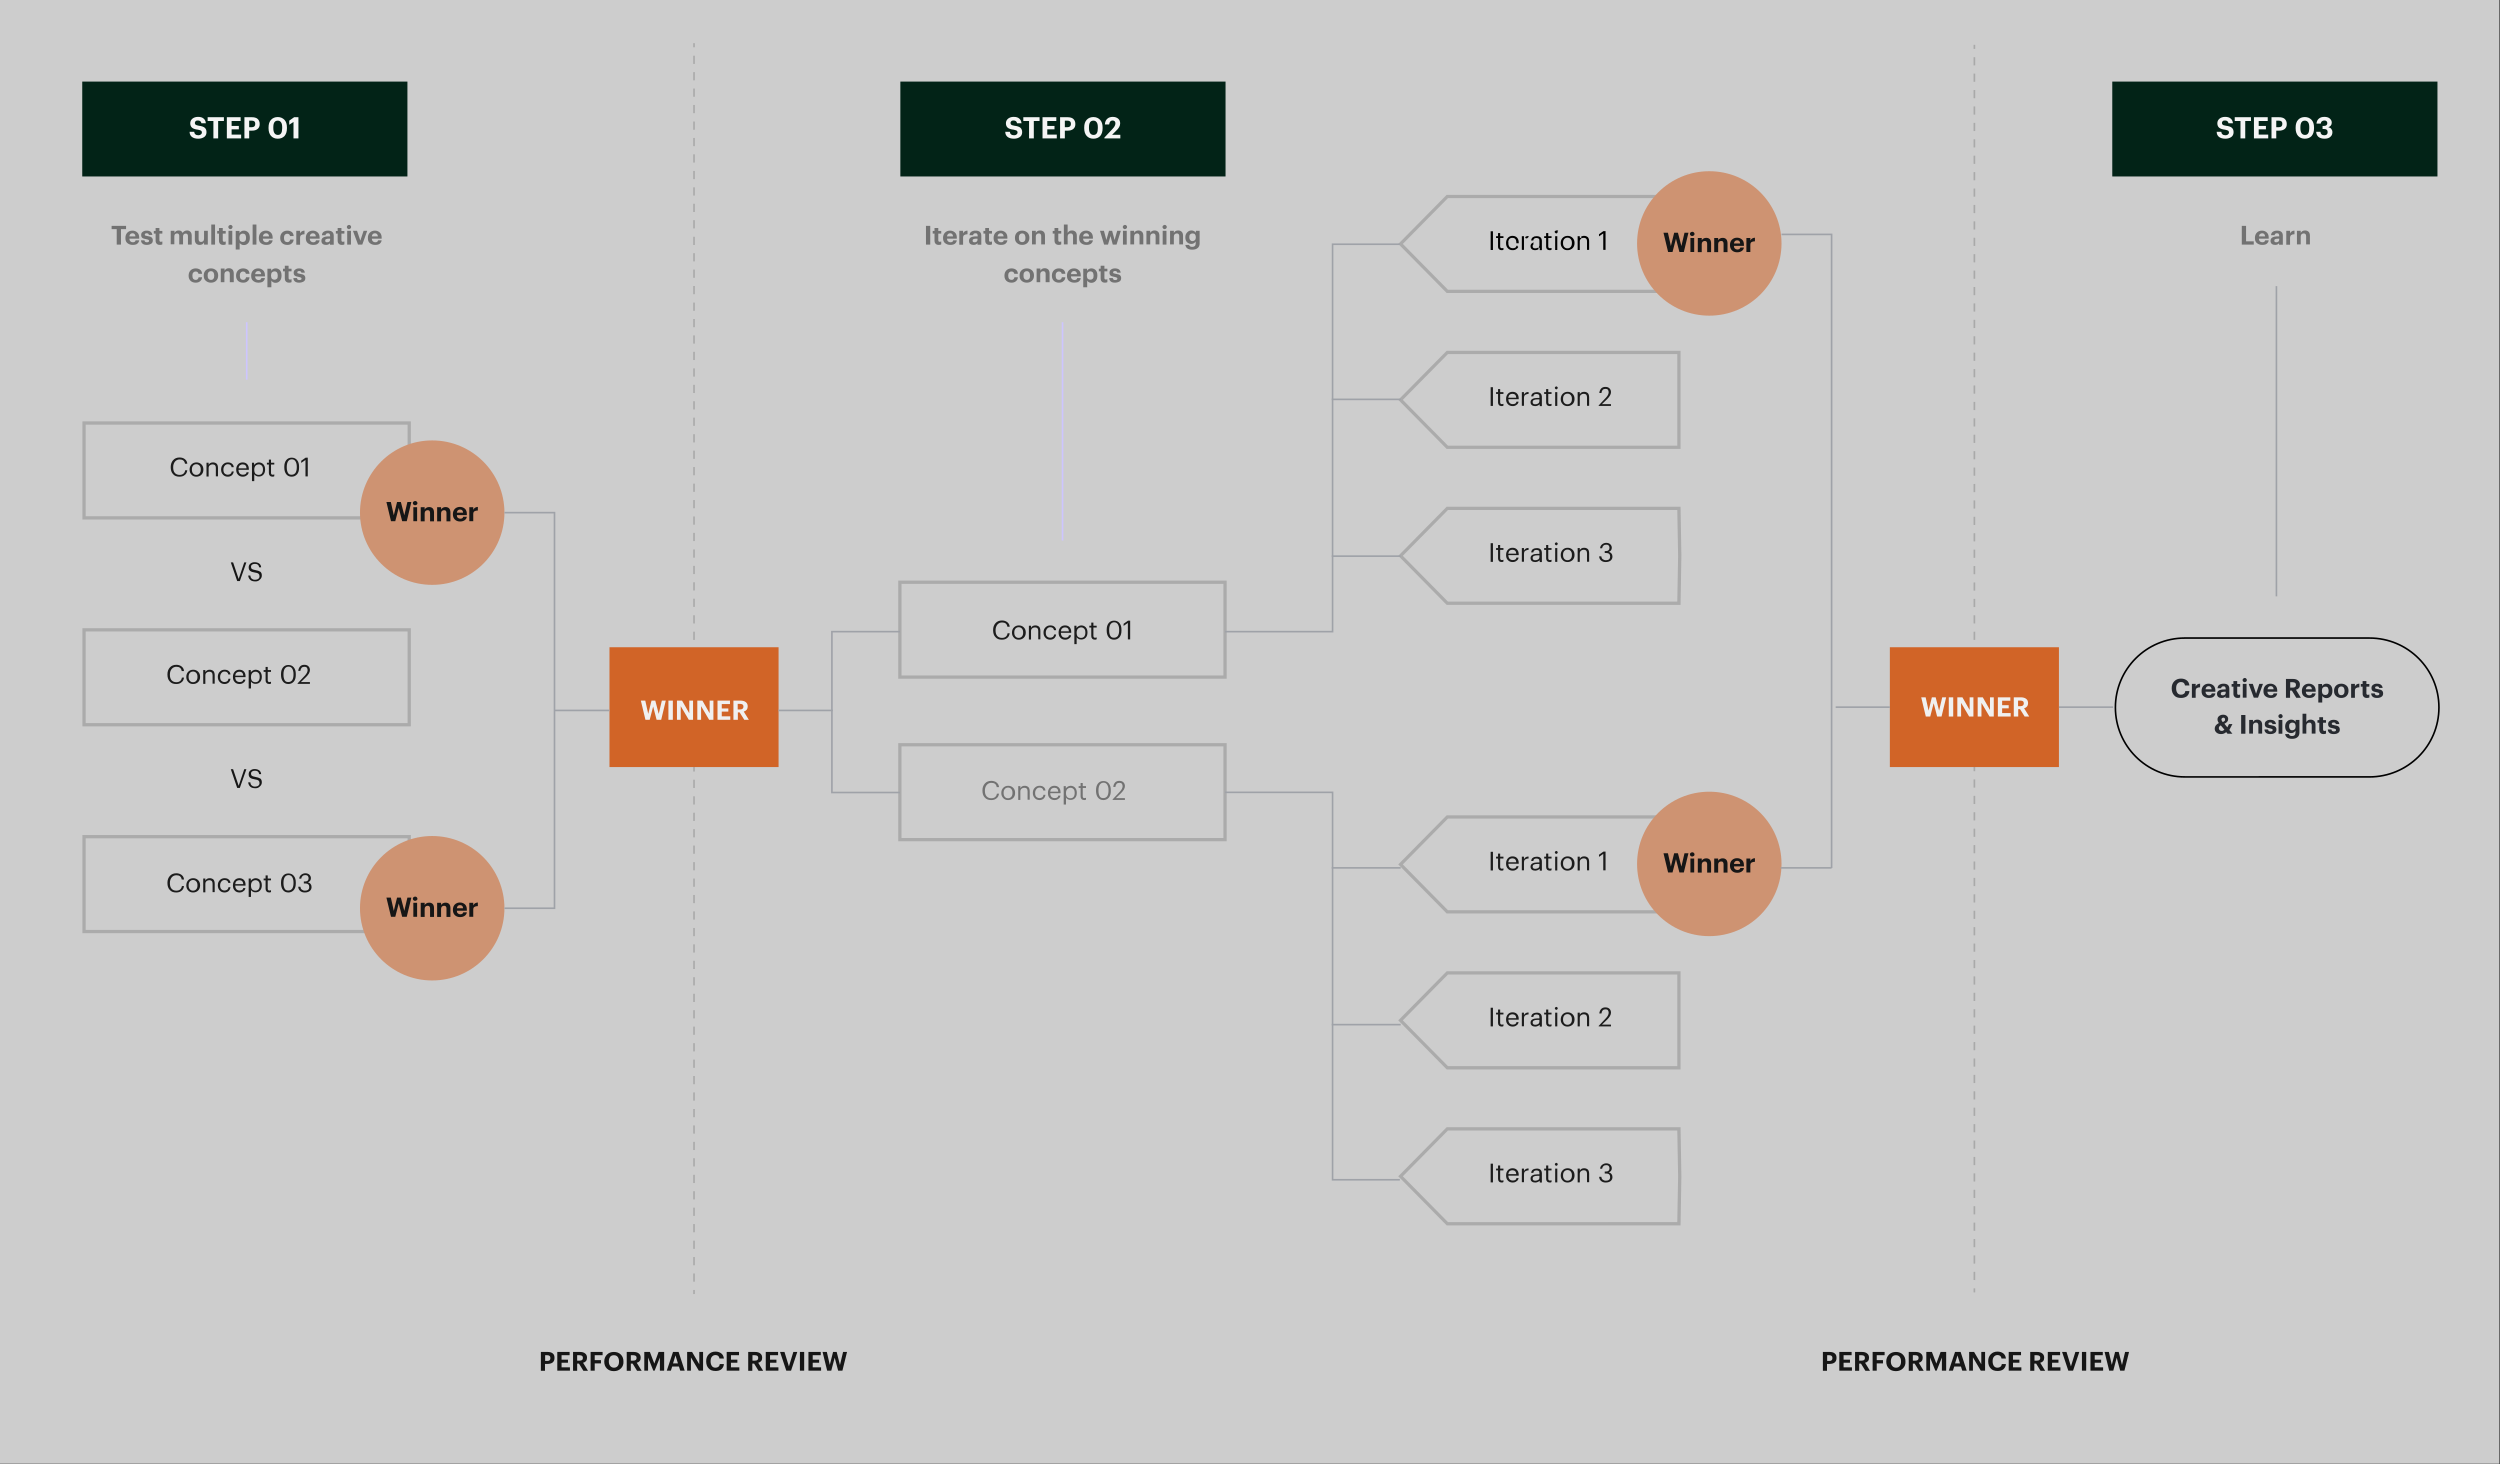 <svg xmlns="http://www.w3.org/2000/svg" width="1523" height="892" fill="none"><rect width="100%" height="100%" fill="#333333" stroke="none"/><path fill="#D8D8D8" fill-opacity=".933" d="M0 0h1522.6v891.7H0z"/><path fill="#A9A9A9" d="M423.301 26.3h-1v2.5h1v-2.5Zm0 754.5h-1v-5h1v5Zm0-10h-1v-5h1v5Zm0-10h-1v-5h1v5Zm0-10.1h-1v-5h1v5Zm0-10h-1v-5h1v5Zm0-10h-1v-5h1v5Zm0-10h-1v-5h1v5Zm0-10.1h-1v-5h1v5Zm0-10h-1v-5h1v5Zm0-10h-1v-5h1v5Zm0-10h-1v-5h1v5Zm0-10.1h-1v-5h1v5Zm0-10h-1v-5h1v5Zm0-10h-1v-5h1v5Zm0-10h-1v-5h1v5Zm0-10.1h-1v-5h1v5Zm0-10h-1v-5h1v5Zm0-10h-1v-5h1v5Zm0-10.1h-1v-5h1v5Zm0-10h-1v-5h1v5Zm0-10h-1v-5h1v5Zm0-10h-1v-5h1v5Zm0-10.1h-1v-5h1v5Zm0-10h-1v-5h1v5Zm0-10h-1v-5h1v5Zm0-10h-1v-5h1v5Zm0-10.1h-1v-5h1v5Zm0-10h-1v-5h1v5Zm0-10h-1v-5h1v5Zm0-10h-1v-5h1v5Zm0-10.1h-1v-5h1v5Zm0-10h-1v-5h1v5Zm0-10h-1v-5h1v5Zm0-10h-1v-5h1v5Zm0-10.1h-1v-5h1v5Zm0-10h-1v-5h1v5Zm0-10h-1v-5h1v5Zm0-10.1h-1v-5h1v5Zm0-10h-1v-5h1v5Zm0-10h-1v-5h1v5Zm0-10h-1v-5h1v5Zm0-10.1h-1v-5h1v5Zm0-10h-1v-5h1v5Zm0-10h-1v-5h1v5Zm0-10h-1v-5h1v5Zm0-10.1h-1v-5h1v5Zm0-10h-1v-5h1v5Zm0-10h-1v-5h1v5Zm0-10h-1v-5h1v5Zm0-10.1h-1v-5h1v5Zm0-10h-1v-5h1v5Zm0-10h-1v-5h1v5Zm0-10.1h-1v-5h1v5Zm0-10h-1v-5h1v5Zm0-10h-1v-5h1v5Zm0-10h-1v-5h1v5Zm0-10.1h-1v-5h1v5Zm0-10h-1v-5h1v5Zm0-10h-1v-5h1v5Zm0-10h-1v-5h1v5Zm0-10.1h-1v-5h1v5Zm0-10h-1v-5h1v5Zm0-10h-1v-5h1v5Zm0-10h-1v-5h1v5Zm0-10.1h-1v-5h1v5Zm0-10h-1v-5h1v5Zm0-10h-1v-5h1v5Zm0-10h-1v-5h1v5Zm0-10.1h-1v-5h1v5Zm0-10h-1v-5h1v5Zm0-10h-1v-5h1v5Zm0-10.1h-1v-5h1v5Zm0-10h-1v-5h1v5Zm0-10h-1v-5h1v5Zm0-10h-1v-5h1v5Zm0 746.901h-1v2.5h1v-2.5Z"/><path fill="#D16427" d="M474.301 394.301h-103v73h103v-73Z"/><path fill="#022317" d="M248.202 49.701h-198.1v57.8h198.1v-57.8Z"/><path fill="#F5F5F5" d="M120.8 84.501c-1.7 0-3-.4-3.9-1.1-.9-.7-1.4-1.8-1.4-3.1h2.8c.1.7.3 1.2.7 1.5.4.4 1 .6 1.9.6.6 0 1.1-.2 1.5-.5.4-.3.6-.7.6-1.2s-.2-.9-.5-1.1c-.3-.2-1-.4-1.9-.6-1.7-.2-2.9-.6-3.6-1.2-.7-.6-1.1-1.5-1.1-2.7 0-1.1.4-2 1.3-2.8.9-.7 2-1.1 3.4-1.1 1.5 0 2.6.3 3.4 1 .8.6 1.3 1.6 1.4 2.9h-2.7c-.2-1.1-.9-1.7-2.1-1.7-.6 0-1.1.1-1.4.4-.3.3-.5.6-.5 1.1 0 .5.2.8.5 1.1.3.2 1 .4 1.9.6 1.7.2 2.9.6 3.6 1.2.7.6 1.1 1.5 1.1 2.7 0 1.2-.4 2.2-1.3 2.9-1 .7-2.2 1.1-3.7 1.1Zm9.2-.201V73.7h-3.5v-2.3h9.9v2.3h-3.5v10.6H130Zm8.199 0V71.4h8.4v2.3h-5.5v3h4.4v2.1h-4.4V82h5.8v2.3h-8.7Zm10.701 0V71.4h4.4c1.6 0 2.8.3 3.6 1 .8.7 1.3 1.7 1.3 3.1v.1c0 1.3-.4 2.3-1.3 3-.9.7-2 1-3.5 1h-1.6v4.7h-2.9Zm2.9-6.8h1.5c1.5 0 2.2-.7 2.2-2v-.1c0-1.3-.7-1.9-2.2-1.9h-1.5v4Zm17.4 7c-1.7 0-3.1-.6-4.1-1.7-1-1.1-1.5-2.7-1.5-4.6v-.6c0-2 .5-3.5 1.5-4.6 1-1.1 2.4-1.7 4.1-1.7 1.7 0 3 .6 4.1 1.7 1 1.1 1.5 2.6 1.5 4.6v.6c0 2-.5 3.5-1.5 4.7-1 1-2.3 1.6-4.1 1.6Zm.1-2.3c1.8 0 2.6-1.4 2.6-4.1v-.6c0-1.3-.2-2.3-.7-3-.5-.7-1.1-1-2-1-1.8 0-2.7 1.3-2.7 4v.6c0 2.7 1 4.1 2.8 4.1Zm9.499 2.1v-10l-2.6 1.7v-2.5l3-2.1h2.6v12.9h-3Z"/><path fill="#ABABAB" d="M250.401 316.501h-200.2v-59.8h200.1v59.8h.1Zm-198.2-2h196.1v-55.8h-196.1v55.8Z"/><path stroke="#000" d="M1331 388.701h112.5c23.42 0 42.3 18.975 42.3 42.3 0 23.422-18.97 42.3-42.4 42.3H1331c-23.42 0-42.3-18.975-42.3-42.3 0-23.423 18.98-42.3 42.3-42.3Z"/><path fill="#1C1C1C" d="M109.3 290.401c-1.7 0-3-.5-3.9-1.6-1-1-1.4-2.5-1.4-4.2v-.1c0-1.7.5-3.1 1.5-4.2s2.3-1.6 3.9-1.6c1.2 0 2.3.3 3.2 1 .9.7 1.4 1.6 1.5 2.8h-1.4c-.3-1.8-1.4-2.6-3.2-2.6-1.2 0-2.1.4-2.9 1.3-.7.9-1.1 2-1.1 3.4v.1c0 1.5.3 2.6 1 3.4.7.8 1.7 1.2 2.9 1.2.9 0 1.7-.2 2.3-.7.6-.5 1-1.2 1.1-2.1h1.3c-.2 1.3-.7 2.3-1.6 2.9-.8.7-1.9 1-3.2 1Zm10.3 0c-1.2 0-2.2-.4-2.9-1.2-.8-.8-1.2-1.8-1.2-3v-.2c0-1.2.4-2.3 1.2-3.1.8-.8 1.8-1.2 3-1.2s2.2.4 3 1.2c.8.8 1.2 1.8 1.2 3.1v.1c0 1.3-.4 2.3-1.2 3.1-.8.8-1.9 1.2-3.1 1.2Zm0-1.1c.8 0 1.5-.3 2-.9.5-.6.7-1.3.7-2.3v-.1c0-1-.2-1.7-.7-2.3-.5-.6-1.2-.9-2-.9s-1.5.3-2 .9c-.5.6-.7 1.3-.7 2.3v.1c0 1 .2 1.7.7 2.3.5.6 1.1.9 2 .9Zm6.201 1v-8.4h1.3v1.3c.2-.4.5-.8 1-1.1.5-.3 1-.4 1.7-.4.9 0 1.6.3 2.2.8.5.5.8 1.4.8 2.6v5.1h-1.3v-5.2c0-.7-.2-1.3-.5-1.6-.3-.3-.8-.5-1.5-.5s-1.2.2-1.7.6c-.5.4-.7 1-.7 1.7v5.1h-1.3Zm12.998.1c-1.2 0-2.2-.4-2.9-1.2-.8-.8-1.2-1.8-1.2-3.1v-.1c0-1.3.4-2.3 1.2-3.1.8-.8 1.7-1.2 2.9-1.2 1 0 1.8.2 2.4.7.7.5 1.1 1.2 1.2 2.2h-1.3c-.2-1.2-1-1.8-2.3-1.8-.8 0-1.4.3-1.9.9-.5.6-.8 1.4-.8 2.3v.1c0 1 .2 1.8.7 2.3.5.5 1.2.8 2 .8.6 0 1.2-.2 1.6-.5.5-.4.7-.9.8-1.5h1.2c-.1.9-.5 1.7-1.1 2.3-.7.6-1.5.9-2.5.9Zm9.101 0c-1.2 0-2.2-.4-2.9-1.2-.8-.8-1.1-1.8-1.1-3.1v-.1c0-1.3.4-2.3 1.1-3.1.7-.8 1.7-1.2 2.8-1.2 1.1 0 2 .3 2.7 1 .7.7 1.1 1.7 1.1 3.1v.4h-6.3c0 1 .3 1.7.7 2.2.5.5 1.1.8 2 .8 1.3 0 2.1-.5 2.2-1.5h1.3c-.1.8-.5 1.5-1.2 1.9-.7.6-1.5.8-2.4.8Zm-2.6-5.1h4.9c-.1-1.6-.9-2.4-2.4-2.4-.7 0-1.2.2-1.7.6-.5.4-.7 1-.8 1.8Zm8.2 7.9v-11.3h1.3v1.4c.3-.4.6-.8 1.2-1.1.5-.3 1.1-.5 1.7-.5 1.1 0 2 .4 2.7 1.1.7.8 1.1 1.8 1.1 3.1v.1c0 1.3-.3 2.3-1 3.1-.7.8-1.6 1.2-2.8 1.2-.7 0-1.2-.1-1.7-.4-.5-.3-.9-.6-1.1-1.1v4.3h-1.4v.1Zm4.1-3.9c.8 0 1.5-.3 1.9-.8.4-.5.7-1.3.7-2.3v-.2c0-1-.2-1.8-.7-2.3-.5-.5-1.1-.8-1.8-.8-.8 0-1.5.3-2 .8s-.8 1.3-.8 2.4v.1c0 1 .2 1.8.7 2.4.5.4 1.1.7 2 .7Zm8.5 1.101c-.7 0-1.3-.2-1.7-.6-.4-.4-.6-.9-.6-1.6v-5.2h-1.2v-1.1h1.2v-1.9h1.3v1.9h2v1.1h-2v5c0 .8.3 1.2 1 1.2.4 0 .7-.1 1-.2v1.1c-.2.2-.6.3-1 .3Zm11.599-.001c-1.4 0-2.5-.5-3.3-1.5-.8-1-1.2-2.4-1.2-4v-.6c0-1.7.4-3 1.2-4 .8-1 1.9-1.5 3.3-1.5s2.5.5 3.3 1.5c.8 1 1.2 2.3 1.2 4v.6c0 1.7-.4 3-1.2 4-.9 1-2 1.5-3.3 1.5Zm0-1.2c1 0 1.7-.4 2.3-1.1.5-.8.8-1.9.8-3.3v-.6c0-1.3-.3-2.4-.8-3.2-.5-.8-1.3-1.2-2.2-1.2-1 0-1.7.4-2.3 1.2-.5.8-.8 1.9-.8 3.3v.6c0 1.4.3 2.5.8 3.3.5.8 1.2 1 2.2 1Zm8.401 1.1v-10.1l-2.6 1.8v-1.3l2.7-1.9h1.3v11.4h-1.4v.1Z"/><path fill="#ABABAB" d="M250.401 442.501h-200.2v-59.8h200.1v59.8h.1Zm-198.2-2h196.1v-55.8h-196.1v55.8Z"/><path fill="#1C1C1C" d="M107.3 416.7c-1.7 0-3-.5-3.9-1.6-1-1-1.4-2.5-1.4-4.2v-.1c0-1.7.5-3.1 1.5-4.2s2.3-1.6 3.9-1.6c1.2 0 2.3.3 3.2 1 .9.7 1.4 1.6 1.5 2.8h-1.4c-.3-1.8-1.4-2.6-3.2-2.6-1.2 0-2.1.4-2.9 1.3-.7.9-1.1 2-1.1 3.4v.1c0 1.5.3 2.6 1 3.4.7.8 1.7 1.2 2.9 1.2.9 0 1.7-.2 2.3-.7.6-.5 1-1.2 1.1-2.1h1.3c-.2 1.3-.7 2.3-1.6 2.9-.8.7-1.9 1-3.2 1Zm10.3 0c-1.2 0-2.2-.4-2.9-1.2-.8-.8-1.2-1.8-1.2-3v-.2c0-1.2.4-2.3 1.2-3.1.8-.8 1.8-1.2 3-1.2s2.2.4 3 1.2c.8.8 1.2 1.8 1.2 3.1v.1c0 1.3-.4 2.3-1.2 3.1-.8.8-1.9 1.2-3.1 1.2Zm0-1.1c.8 0 1.5-.3 2-.9.5-.6.7-1.3.7-2.3v-.1c0-1-.2-1.7-.7-2.3-.5-.6-1.2-.9-2-.9s-1.5.3-2 .9c-.5.6-.7 1.3-.7 2.3v.1c0 1 .2 1.7.7 2.3.5.6 1.1.9 2 .9Zm6.201 1v-8.4h1.3v1.3c.2-.4.5-.8 1-1.1.5-.3 1-.4 1.7-.4.9 0 1.6.3 2.2.8.5.5.8 1.4.8 2.6v5.1h-1.3v-5.2c0-.7-.2-1.3-.5-1.6-.3-.3-.8-.5-1.5-.5s-1.2.2-1.7.6c-.5.4-.7 1-.7 1.7v5.1h-1.3Zm12.998.1c-1.2 0-2.2-.4-2.9-1.2-.8-.8-1.2-1.8-1.2-3.1v-.1c0-1.3.4-2.3 1.2-3.1.8-.8 1.7-1.2 2.9-1.2 1 0 1.8.2 2.4.7.7.5 1.1 1.2 1.2 2.2h-1.3c-.2-1.2-1-1.8-2.3-1.8-.8 0-1.4.3-1.9.9-.5.6-.8 1.4-.8 2.3v.1c0 1 .2 1.8.7 2.3.5.5 1.2.8 2 .8.6 0 1.2-.2 1.6-.5.5-.4.7-.9.8-1.5h1.2c-.1.9-.5 1.7-1.1 2.3-.7.6-1.5.9-2.5.9Zm9.101 0c-1.2 0-2.2-.4-2.9-1.2-.8-.8-1.1-1.8-1.1-3.1v-.1c0-1.3.4-2.3 1.1-3.1.7-.8 1.7-1.2 2.8-1.2 1.1 0 2 .3 2.7 1 .7.7 1.1 1.7 1.1 3.1v.4h-6.3c0 1 .3 1.7.7 2.2.5.5 1.1.8 2 .8 1.3 0 2.1-.5 2.2-1.5h1.3c-.1.8-.5 1.5-1.2 1.9-.7.6-1.5.8-2.4.8Zm-2.6-5.1h4.9c-.1-1.6-.9-2.4-2.4-2.4-.7 0-1.2.2-1.7.6-.5.4-.7 1-.8 1.8Zm8.2 7.9v-11.3h1.3v1.4c.3-.4.6-.8 1.2-1.1.5-.3 1.1-.5 1.7-.5 1.1 0 2 .4 2.7 1.1.7.8 1.1 1.8 1.1 3.1v.1c0 1.3-.3 2.3-1 3.1-.7.8-1.6 1.2-2.8 1.2-.7 0-1.2-.1-1.7-.4-.5-.3-.9-.6-1.1-1.1v4.3h-1.4v.1Zm4.1-3.9c.8 0 1.5-.3 1.9-.8.4-.5.7-1.3.7-2.3v-.2c0-1-.2-1.8-.7-2.3-.5-.5-1.1-.8-1.8-.8-.8 0-1.5.3-2 .8s-.8 1.3-.8 2.4v.1c0 1 .2 1.8.7 2.4.5.4 1.1.7 2 .7Zm8.5 1.101c-.7 0-1.3-.2-1.7-.6-.4-.4-.6-.9-.6-1.6v-5.2h-1.2v-1.1h1.2v-1.9h1.3v1.9h2v1.1h-2v5c0 .8.3 1.2 1 1.2.4 0 .7-.1 1-.2v1.1c-.2.2-.6.3-1 .3Zm11.599-.001c-1.4 0-2.5-.5-3.3-1.5-.8-1-1.2-2.4-1.2-4v-.6c0-1.7.4-3 1.2-4 .8-1 1.9-1.5 3.3-1.5s2.5.5 3.3 1.5c.8 1 1.2 2.3 1.2 4v.6c0 1.7-.4 3-1.2 4-.9 1-2 1.5-3.3 1.5Zm0-1.2c1 0 1.7-.4 2.3-1.1.5-.8.8-1.9.8-3.3v-.6c0-1.3-.3-2.4-.8-3.2-.5-.8-1.3-1.2-2.2-1.2-1 0-1.7.4-2.3 1.2-.5.8-.8 1.9-.8 3.3v.6c0 1.4.3 2.5.8 3.3.5.8 1.2 1 2.2 1Zm5.602 1.1v-.3l4.5-4.8c1.1-1.2 1.6-2.3 1.6-3.3 0-.6-.2-1.1-.5-1.5-.3-.4-.9-.5-1.5-.5-1.4 0-2.2.8-2.4 2.5h-1.3c.1-1.1.5-2 1.1-2.7.7-.7 1.5-1 2.6-1s1.9.3 2.5.9c.6.6.9 1.4.9 2.3 0 1.3-.8 2.7-2.3 4.2l-3.2 3.1h5.5v1.1h-7.5Z"/><path fill="#ABABAB" d="M747.401 413.501h-200.2v-59.8h200.1v59.8h.1Zm-198.2-2h196.1v-55.8h-196.1v55.8Zm474.599-233H881.301l-29.5-29.9 29.5-29.9H1023.8l.5 29.9-.5 29.9Zm-141.699-2H1021.8l.5-27.9-.5-27.9H882.101l-27.5 27.9 27.5 27.9Zm141.699 97H881.301l-29.5-29.9 29.5-29.9H1023.8v59.8Zm-141.699-2H1021.8v-55.8H882.101l-27.5 27.9 27.5 27.9Zm141.699 97H881.301l-29.5-29.9 29.5-29.9H1023.8l.5 29.9-.5 29.9Zm-141.699-2H1021.8l.5-27.9-.5-27.9H882.101l-27.5 27.9 27.5 27.9Z"/><path fill="#1C1C1C" d="M610.3 389.7c-1.7 0-3-.5-3.9-1.6-1-1-1.4-2.5-1.4-4.2v-.1c0-1.7.5-3.1 1.5-4.2s2.3-1.6 3.9-1.6c1.2 0 2.3.3 3.2 1 .9.7 1.4 1.6 1.5 2.8h-1.4c-.3-1.8-1.4-2.6-3.2-2.6-1.2 0-2.1.4-2.9 1.3-.7.9-1.1 2-1.1 3.4v.1c0 1.5.3 2.6 1 3.4.7.8 1.7 1.2 2.9 1.2.9 0 1.7-.2 2.3-.7.6-.5 1-1.2 1.1-2.1h1.3c-.2 1.3-.7 2.3-1.6 2.9-.8.7-1.9 1-3.2 1Zm10.3 0c-1.2 0-2.2-.4-2.9-1.2-.8-.8-1.2-1.8-1.2-3v-.2c0-1.2.4-2.3 1.2-3.1.8-.8 1.8-1.2 3-1.2s2.2.4 3 1.2c.8.8 1.2 1.8 1.2 3.1v.1c0 1.3-.4 2.3-1.2 3.1-.8.8-1.9 1.2-3.1 1.2Zm0-1.1c.8 0 1.5-.3 2-.9.5-.6.7-1.3.7-2.3v-.1c0-1-.2-1.7-.7-2.3-.5-.6-1.2-.9-2-.9s-1.5.3-2 .9c-.5.6-.7 1.3-.7 2.3v.1c0 1 .2 1.7.7 2.3.5.6 1.1.9 2 .9Zm6.201 1v-8.4h1.3v1.3c.2-.4.5-.8 1-1.1.5-.3 1-.4 1.7-.4.9 0 1.6.3 2.2.8.5.5.8 1.4.8 2.6v5.1h-1.3v-5.2c0-.7-.2-1.3-.5-1.6-.3-.3-.8-.5-1.5-.5s-1.2.2-1.7.6c-.5.4-.7 1-.7 1.7v5.1h-1.3Zm12.998.1c-1.2 0-2.2-.4-2.9-1.2-.8-.8-1.2-1.8-1.2-3.1v-.1c0-1.3.4-2.3 1.2-3.1.8-.8 1.7-1.2 2.9-1.2 1 0 1.8.2 2.4.7.7.5 1.1 1.2 1.2 2.2h-1.3c-.2-1.2-1-1.8-2.3-1.8-.8 0-1.4.3-1.9.9-.5.6-.8 1.4-.8 2.3v.1c0 1 .2 1.8.7 2.3.5.5 1.2.8 2 .8.6 0 1.2-.2 1.6-.5.5-.4.7-.9.8-1.5h1.2c-.1.9-.5 1.7-1.1 2.3-.7.6-1.5.9-2.5.9Zm9.101 0c-1.2 0-2.2-.4-2.9-1.2-.8-.8-1.1-1.8-1.1-3.1v-.1c0-1.3.4-2.3 1.1-3.1.7-.8 1.7-1.2 2.8-1.2 1.1 0 2 .3 2.7 1 .7.7 1.1 1.7 1.1 3.1v.4h-6.3c0 1 .3 1.7.7 2.2.5.5 1.1.8 2 .8 1.3 0 2.1-.5 2.2-1.5h1.3c-.1.8-.5 1.5-1.2 1.9-.7.6-1.5.8-2.4.8Zm-2.6-5.1h4.9c-.1-1.6-.9-2.4-2.4-2.4-.7 0-1.2.2-1.7.6-.5.4-.7 1-.8 1.8Zm8.2 7.9v-11.3h1.3v1.4c.3-.4.6-.8 1.2-1.1.5-.3 1.1-.5 1.7-.5 1.1 0 2 .4 2.7 1.1.7.8 1.1 1.8 1.1 3.1v.1c0 1.3-.3 2.3-1 3.1-.7.8-1.6 1.2-2.8 1.2-.7 0-1.2-.1-1.7-.4-.5-.3-.9-.6-1.1-1.1v4.3h-1.4v.1Zm4.1-3.9c.8 0 1.5-.3 1.9-.8.4-.5.7-1.3.7-2.3v-.2c0-1-.2-1.8-.7-2.3-.5-.5-1.1-.8-1.8-.8-.8 0-1.5.3-2 .8s-.8 1.3-.8 2.4v.1c0 1 .2 1.8.7 2.4.5.4 1.1.7 2 .7Zm8.5 1.101c-.7 0-1.3-.2-1.7-.6-.4-.4-.6-.9-.6-1.6v-5.2h-1.2v-1.1h1.2v-1.9h1.3v1.9h2v1.1h-2v5c0 .8.3 1.2 1 1.2.4 0 .7-.1 1-.2v1.1c-.2.2-.6.3-1 .3Zm11.599-.001c-1.4 0-2.5-.5-3.3-1.5-.8-1-1.2-2.4-1.2-4v-.6c0-1.7.4-3 1.2-4 .8-1 1.9-1.5 3.3-1.5s2.5.5 3.3 1.5c.8 1 1.2 2.3 1.2 4v.6c0 1.7-.4 3-1.2 4-.9 1-2 1.5-3.3 1.5Zm0-1.2c1 0 1.7-.4 2.3-1.1.5-.8.8-1.9.8-3.3v-.6c0-1.3-.3-2.4-.8-3.2-.5-.8-1.3-1.2-2.2-1.2-1 0-1.7.4-2.3 1.2-.5.8-.8 1.9-.8 3.3v.6c0 1.4.3 2.5.8 3.3.5.8 1.2 1 2.2 1Zm8.401 1.1v-10.1l-2.6 1.8V380l2.7-1.9h1.3v11.4h-1.4v.1Z"/><path fill="#1C1C1C" stroke="#000" d="M909.002 141.4v10.401h-.4V141.4h.4Zm4.4 1.1v1.9h2v.1h-2v5.5c0 .446.081.884.35 1.215.287.353.704.485 1.15.485.183 0 .349-.018.5-.045v.167c-.019.007-.039.015-.062.022a1.652 1.652 0 0 1-.438.056c-.612 0-1.068-.175-1.346-.454-.292-.292-.453-.657-.453-1.246v-5.7h-1.201v-.1h1.201v-1.9h.299Zm8 1.701c1.003 0 1.762.27 2.346.854.571.57.934 1.403.952 2.646h-.471l-.028-.431c-.054-.872-.304-1.607-.82-2.123-.521-.521-1.241-.746-2.079-.746-.821 0-1.43.244-2.012.709l-.022.018-.02.019c-.51.51-.734 1.243-.932 2.033l-.155.621h.241v.4c0 1.11.337 1.921.81 2.513l.017.021.019.02c.59.59 1.316.946 2.354.946.704 0 1.34-.134 1.828-.459.382-.254.645-.609.779-1.041h.256a1.851 1.851 0 0 1-.811.966l-.042.023-.036.032c-.583.5-1.254.679-2.074.679-1.084 0-1.935-.357-2.523-1.029l-.012-.013-.012-.011-.122-.129c-.588-.656-.831-1.477-.831-2.617v-.101c0-1.185.36-2.066.977-2.771.592-.676 1.447-1.029 2.423-1.029Zm6.499.199v2.806l.016-.027c-.01.139-.016.28-.016.422v4.1h-.299V144.4h.299Zm2.8.131a4.457 4.457 0 0 0-1.264.338c.097-.088.202-.168.322-.239l.022-.014.021-.015c.192-.144.488-.238.899-.278v.208Zm3.32 3.827a1.833 1.833 0 0 0-.559.567 1.84 1.84 0 0 0-.26.975c0 .578.146 1.098.563 1.455.398.342.946.446 1.538.446.531 0 1.012-.105 1.443-.274a3.25 3.25 0 0 1-1.544.373c-.723 0-1.301-.181-1.687-.49-.371-.297-.613-.748-.613-1.41 0-.725.307-1.244.924-1.553.063-.031.129-.06.195-.089Zm4.282-1.557c0-.367-.026-.717-.105-1.015-.077-.295-.224-.606-.518-.802-.366-.243-.861-.484-1.678-.484-.661 0-1.24.137-1.675.485a1.893 1.893 0 0 0-.64 1.015h-.288c.135-.508.374-.85.751-1.065l.015-.009.015-.01c.495-.33 1.19-.516 2.022-.516.923 0 1.555.231 1.955.613.396.377.646.977.646 1.887v5h-.301v-1.622l-.736.572c.377-.446.537-.972.537-1.549v-2.5Zm4.398-4.301v1.9h2v.1h-2v5.5c0 .446.081.884.35 1.215.287.353.703.485 1.15.485.183 0 .348-.018.5-.045v.176c-.097.036-.25.069-.5.069-.612 0-1.068-.175-1.347-.454-.291-.292-.453-.657-.453-1.246v-5.7h-1.2v-.1h1.2v-1.9h.3Zm5.5 1.9v7.401h-.3V144.4h.3Zm-.099-3.5c.021.001.101.009.246.154.073.073.11.131.131.172-.026.05-.05.101-.075.151l-.108.215c-.113.099-.176.108-.194.108-.021 0-.102-.008-.248-.153-.144-.145-.153-.225-.153-.246a.423.423 0 0 1 .049-.167l.047-.023.057-.057c.146-.146.227-.154.248-.154Zm6.899 3.301c1.076 0 1.946.354 2.646 1.054.696.696 1.054 1.564 1.054 2.746v.101c0 1.176-.355 2.04-1.044 2.734-.81.716-1.69 1.065-2.757 1.065-1.083 0-1.935-.357-2.523-1.029l-.011-.013-.012-.011-.126-.134c-.616-.677-.927-1.504-.927-2.513v-.2c0-1.089.361-2.054 1.053-2.746.701-.7 1.571-1.054 2.647-1.054Zm-.101.1c-.933 0-1.779.355-2.383 1.08-.599.718-.816 1.546-.816 2.62v.101c0 1.074.217 1.902.816 2.62.604.724 1.45 1.079 2.383 1.079.934 0 1.781-.354 2.385-1.079.598-.718.816-1.546.816-2.62v-.101c0-1.074-.218-1.902-.816-2.62-.604-.725-1.451-1.08-2.385-1.08Zm7.001.1v.8l.632.149c-.463.507-.632 1.172-.632 1.851v4.6h-.299v-7.4h.299Zm3.201-.2c.763 0 1.346.247 1.86.669.359.371.64 1.109.64 2.232v4.599h-.3v-4.7c0-.765-.214-1.521-.647-1.953-.42-.421-1.064-.647-1.853-.647-.546 0-.997.109-1.409.318.08-.067.168-.13.266-.189.397-.238.798-.329 1.443-.329Zm12.5-2.9v10.4h-.401v-10.4h.401Zm-.48 0-.705.489-1.815 1.257v-.087l2.358-1.659h.162Z"/><path fill="#1C1C1C" d="M908.102 247.3v-11.4h1.4v11.4h-1.4Zm6.8.1c-.7 0-1.3-.2-1.7-.6-.4-.4-.6-.9-.6-1.6V240h-1.2v-1.1h1.2V237h1.3v1.9h2v1.1h-2v5c0 .8.3 1.2 1 1.2.4 0 .7-.1 1-.2v1.1c-.2.2-.6.3-1 .3Zm6.6.001c-1.2 0-2.2-.4-2.9-1.2-.8-.8-1.1-1.8-1.1-3.1v-.1c0-1.3.4-2.3 1.1-3.1.7-.8 1.7-1.2 2.8-1.2 1.1 0 2 .3 2.7 1 .7.7 1.1 1.7 1.1 3.1v.4h-6.3c0 1 .3 1.7.7 2.2.5.5 1.1.8 2 .8 1.3 0 2.1-.5 2.2-1.5h1.3c-.1.8-.5 1.5-1.2 1.9-.7.6-1.5.8-2.4.8Zm-2.7-5.1h4.9c-.1-1.6-.9-2.4-2.4-2.4-.7 0-1.2.2-1.7.6-.4.4-.6 1-.8 1.8Zm8.3 5v-8.4h1.3v1.5c.3-.5.6-.9 1.1-1.2.4-.3 1-.4 1.7-.4v1.2c-.9 0-1.6.3-2.1.6s-.7 1.1-.7 2v4.6h-1.3v.1Zm8.1.099c-.8 0-1.5-.2-2-.6-.5-.4-.8-1-.8-1.8 0-.9.4-1.6 1.2-2 .8-.4 1.8-.6 3-.6h1.2v-.6c0-.7-.1-1.2-.4-1.4-.3-.2-.7-.4-1.4-.4-1.2 0-1.8.5-1.9 1.5h-1.3c.1-.9.4-1.6 1.1-2 .6-.4 1.4-.6 2.3-.6 2 0 3.1 1 3.1 3v5.5h-1.3v-1.1c-.9.7-1.7 1.1-2.8 1.1Zm.1-1.1c.7 0 1.3-.2 1.8-.5.5-.4.7-.9.7-1.5v-1h-1.2c-1.9 0-2.9.5-2.9 1.6 0 1 .5 1.4 1.6 1.4Zm8.899 1.1c-.7 0-1.3-.2-1.7-.6-.4-.4-.6-.9-.6-1.6V240h-1.2v-1.1h1.2V237h1.3v1.9h2v1.1h-2v5c0 .8.3 1.2 1 1.2.4 0 .7-.1 1-.2v1.1c-.2.2-.5.3-1 .3Zm4.5-10.5c-.2.2-.4.3-.6.3-.2 0-.4-.1-.6-.3-.2-.2-.3-.4-.3-.6 0-.2.1-.5.3-.6.2-.2.4-.3.6-.3.2 0 .4.1.6.3.2.2.3.4.3.6l-.3.6Zm-1.3 10.4v-8.4h1.3v8.4h-1.3Zm7.5.101c-1.2 0-2.2-.4-2.9-1.2-.8-.8-1.2-1.8-1.2-3v-.2c0-1.2.4-2.3 1.2-3.1.8-.8 1.8-1.2 3-1.2s2.2.4 3 1.2c.8.8 1.2 1.8 1.2 3.1v.1c0 1.3-.4 2.3-1.2 3.1-.9.8-1.9 1.2-3.1 1.2Zm0-1.1c.8 0 1.5-.3 2-.9.5-.6.7-1.3.7-2.3v-.1c0-1-.2-1.7-.7-2.3-.5-.6-1.2-.9-2-.9s-1.5.3-2 .9c-.5.6-.7 1.3-.7 2.3v.1c0 1 .2 1.7.7 2.3.5.6 1.2.9 2 .9Zm6.201 1v-8.4h1.3v1.3c.2-.4.5-.8 1-1.1.5-.3 1-.4 1.7-.4.9 0 1.6.3 2.2.8.5.5.8 1.4.8 2.6v5.1h-1.3v-5.2c0-.7-.2-1.3-.5-1.6-.3-.3-.8-.5-1.5-.5s-1.2.2-1.7.6c-.5.4-.7 1-.7 1.7v5.1h-1.3Zm12.8 0v-.3l4.5-4.8c1.1-1.2 1.6-2.3 1.6-3.3 0-.6-.2-1.1-.5-1.5-.3-.4-.9-.5-1.5-.5-1.4 0-2.2.8-2.4 2.5h-1.3c.1-1.1.5-2 1.1-2.7.7-.7 1.5-1 2.6-1s1.9.3 2.5.9c.6.6.9 1.4.9 2.3 0 1.3-.8 2.7-2.3 4.2l-3.2 3.1h5.5v1.1h-7.5Zm-65.8 94.999v-11.4h1.4v11.4h-1.4Zm6.8.1c-.7 0-1.3-.2-1.7-.6-.4-.4-.6-.9-.6-1.6V335h-1.2v-1.1h1.2V332h1.3v1.9h2v1.1h-2v5c0 .8.3 1.2 1 1.2.4 0 .7-.1 1-.2v1.1c-.2.2-.6.3-1 .3Zm6.6.001c-1.2 0-2.2-.4-2.9-1.2-.8-.8-1.1-1.8-1.1-3.1v-.1c0-1.3.4-2.3 1.1-3.1.7-.8 1.7-1.2 2.8-1.2 1.1 0 2 .3 2.7 1 .7.7 1.1 1.7 1.1 3.1v.4h-6.3c0 1 .3 1.7.7 2.2.5.5 1.1.8 2 .8 1.3 0 2.1-.5 2.2-1.5h1.3c-.1.8-.5 1.5-1.2 1.9-.7.6-1.5.8-2.4.8Zm-2.7-5.1h4.9c-.1-1.6-.9-2.4-2.4-2.4-.7 0-1.2.2-1.7.6-.4.4-.6 1-.8 1.8Zm8.3 5v-8.4h1.3v1.5c.3-.5.6-.9 1.1-1.2.4-.3 1-.4 1.7-.4v1.2c-.9 0-1.6.3-2.1.6s-.7 1.1-.7 2v4.6h-1.3v.1Zm8.1.099c-.8 0-1.5-.2-2-.6-.5-.4-.8-1-.8-1.8 0-.9.4-1.6 1.2-2 .8-.4 1.8-.6 3-.6h1.2v-.6c0-.7-.1-1.2-.4-1.4-.3-.2-.7-.4-1.4-.4-1.2 0-1.8.5-1.9 1.5h-1.3c.1-.9.4-1.6 1.1-2 .6-.4 1.4-.6 2.3-.6 2 0 3.1 1 3.1 3v5.5h-1.3v-1.1c-.9.7-1.7 1.1-2.8 1.1Zm.1-1.1c.7 0 1.3-.2 1.8-.5.5-.4.7-.9.7-1.5v-1h-1.2c-1.9 0-2.9.5-2.9 1.6 0 1 .5 1.4 1.6 1.4Zm8.899 1.1c-.7 0-1.3-.2-1.7-.6-.4-.4-.6-.9-.6-1.6V335h-1.2v-1.1h1.2V332h1.3v1.9h2v1.1h-2v5c0 .8.3 1.2 1 1.2.4 0 .7-.1 1-.2v1.1c-.2.2-.5.3-1 .3Zm4.5-10.5c-.2.2-.4.3-.6.3-.2 0-.4-.1-.6-.3-.2-.2-.3-.4-.3-.6 0-.2.1-.5.3-.6.2-.2.4-.3.6-.3.2 0 .4.1.6.3.2.2.3.4.3.6l-.3.6Zm-1.3 10.4v-8.4h1.3v8.4h-1.3Zm7.5.101c-1.2 0-2.2-.4-2.9-1.2-.8-.8-1.2-1.8-1.2-3v-.2c0-1.2.4-2.3 1.2-3.1.8-.8 1.8-1.2 3-1.2s2.2.4 3 1.2c.8.8 1.2 1.8 1.2 3.1v.1c0 1.3-.4 2.3-1.2 3.1-.9.8-1.9 1.2-3.1 1.2Zm0-1.1c.8 0 1.5-.3 2-.9.5-.6.7-1.3.7-2.3v-.1c0-1-.2-1.7-.7-2.3-.5-.6-1.2-.9-2-.9s-1.5.3-2 .9c-.5.6-.7 1.3-.7 2.3v.1c0 1 .2 1.7.7 2.3.5.6 1.2.9 2 .9Zm6.201 1v-8.4h1.3v1.3c.2-.4.5-.8 1-1.1.5-.3 1-.4 1.7-.4.9 0 1.6.3 2.2.8.5.5.8 1.4.8 2.6v5.1h-1.3v-5.2c0-.7-.2-1.3-.5-1.6-.3-.3-.8-.5-1.5-.5s-1.2.2-1.7.6c-.5.4-.7 1-.7 1.7v5.1h-1.3Zm17.099.1c-1.2 0-2.1-.3-2.9-1-.7-.7-1.1-1.5-1.1-2.5h1.3c.1.7.3 1.3.8 1.7.5.4 1.1.7 2 .7.9 0 1.5-.2 2-.6.4-.4.6-.9.6-1.6 0-1.5-.8-2.2-2.4-2.2h-.9v-1.2h.8c1.4 0 2.1-.7 2.1-2 0-.6-.2-1-.5-1.4-.4-.4-.9-.5-1.5-.5-.7 0-1.3.2-1.7.6-.4.4-.7.9-.8 1.6h-1.2c0-.9.4-1.7 1.1-2.3.7-.6 1.6-1 2.6-1s1.9.3 2.5.9c.6.6.9 1.3.9 2.1 0 1.2-.6 2-1.8 2.5.7.2 1.2.5 1.6 1 .4.5.6 1.1.6 1.9 0 1-.4 1.8-1.1 2.4-.8.6-1.8.9-3 .9Z"/><path fill="#ABABAB" d="M747.401 512.501h-200.2v-59.8h200.1v59.8h.1Zm-198.2-2h196.1v-55.8h-196.1v55.8Z"/><path fill="#727272" d="M603.8 487.401c-1.7 0-3-.5-3.9-1.6-1-1-1.4-2.5-1.4-4.2v-.1c0-1.7.5-3.1 1.5-4.2s2.3-1.6 3.9-1.6c1.2 0 2.3.3 3.2 1 .9.7 1.4 1.6 1.5 2.8h-1.4c-.3-1.8-1.4-2.6-3.2-2.6-1.2 0-2.1.4-2.9 1.3-.7.9-1.1 2-1.1 3.4v.1c0 1.5.3 2.6 1 3.4.7.8 1.7 1.2 2.9 1.2.9 0 1.7-.2 2.3-.7.6-.5 1-1.2 1.1-2.1h1.3c-.2 1.3-.7 2.3-1.6 2.9-.8.7-1.9 1-3.2 1Zm10.3 0c-1.2 0-2.2-.4-2.9-1.2-.8-.8-1.2-1.8-1.2-3v-.2c0-1.2.4-2.3 1.2-3.1.8-.8 1.8-1.2 3-1.2s2.2.4 3 1.2c.8.8 1.2 1.8 1.2 3.1v.1c0 1.3-.4 2.3-1.2 3.1-.8.8-1.9 1.2-3.1 1.2Zm0-1.1c.8 0 1.5-.3 2-.9.5-.6.7-1.3.7-2.3v-.1c0-1-.2-1.7-.7-2.3-.5-.6-1.2-.9-2-.9s-1.5.3-2 .9c-.5.6-.7 1.3-.7 2.3v.1c0 1 .2 1.7.7 2.3.5.6 1.1.9 2 .9Zm6.201 1v-8.4h1.3v1.3c.2-.4.5-.8 1-1.1.5-.3 1-.4 1.7-.4.9 0 1.6.3 2.2.8.5.5.8 1.4.8 2.6v5.1h-1.3v-5.2c0-.7-.2-1.3-.5-1.6-.3-.3-.8-.5-1.5-.5s-1.2.2-1.7.6c-.5.4-.7 1-.7 1.7v5.1h-1.3Zm12.998.1c-1.2 0-2.2-.4-2.9-1.2-.8-.8-1.2-1.8-1.2-3.1v-.1c0-1.3.4-2.3 1.2-3.1.8-.8 1.7-1.2 2.9-1.2 1 0 1.8.2 2.4.7.7.5 1.1 1.2 1.2 2.2h-1.3c-.2-1.2-1-1.8-2.3-1.8-.8 0-1.4.3-1.9.9-.5.6-.8 1.4-.8 2.3v.1c0 1 .2 1.8.7 2.3.5.5 1.2.8 2 .8.6 0 1.2-.2 1.6-.5.5-.4.7-.9.8-1.5h1.2c-.1.9-.5 1.7-1.1 2.3-.7.6-1.5.9-2.5.9Zm9.101 0c-1.2 0-2.2-.4-2.9-1.2-.8-.8-1.1-1.8-1.1-3.1v-.1c0-1.3.4-2.3 1.1-3.1.7-.8 1.7-1.2 2.8-1.2 1.1 0 2 .3 2.7 1 .7.7 1.1 1.7 1.1 3.1v.4h-6.3c0 1 .3 1.7.7 2.2.5.5 1.1.8 2 .8 1.3 0 2.1-.5 2.2-1.5h1.3c-.1.8-.5 1.5-1.2 1.9-.7.6-1.5.8-2.4.8Zm-2.6-5.1h4.9c-.1-1.6-.9-2.4-2.4-2.4-.7 0-1.2.2-1.7.6-.5.4-.7 1-.8 1.8Zm8.2 7.9v-11.3h1.3v1.4c.3-.4.6-.8 1.2-1.1.5-.3 1.1-.5 1.7-.5 1.1 0 2 .4 2.7 1.1.7.8 1.1 1.8 1.1 3.1v.1c0 1.3-.3 2.3-1 3.1-.7.8-1.6 1.2-2.8 1.2-.7 0-1.2-.1-1.7-.4-.5-.3-.9-.6-1.1-1.1v4.3H648v.1Zm4.1-3.9c.8 0 1.5-.3 1.9-.8.4-.5.7-1.3.7-2.3v-.2c0-1-.2-1.8-.7-2.3-.5-.5-1.1-.8-1.8-.8-.8 0-1.5.3-2 .8s-.8 1.3-.8 2.4v.1c0 1 .2 1.8.7 2.4.5.4 1.1.7 2 .7Zm8.5 1.101c-.7 0-1.3-.2-1.7-.6-.4-.4-.6-.9-.6-1.6v-5.2h-1.2v-1.1h1.2v-1.9h1.3v1.9h2v1.1h-2v5c0 .8.3 1.2 1 1.2.4 0 .7-.1 1-.2v1.1c-.2.2-.6.3-1 .3Zm11.599-.001c-1.4 0-2.5-.5-3.3-1.5-.8-1-1.2-2.4-1.2-4v-.6c0-1.7.4-3 1.2-4 .8-1 1.9-1.5 3.3-1.5s2.5.5 3.3 1.5c.8 1 1.2 2.3 1.2 4v.6c0 1.7-.4 3-1.2 4-.9 1-2 1.5-3.3 1.5Zm0-1.2c1 0 1.7-.4 2.3-1.1.5-.8.8-1.9.8-3.3v-.6c0-1.3-.3-2.4-.8-3.2-.5-.8-1.3-1.2-2.2-1.2-1 0-1.7.4-2.3 1.2-.5.8-.8 1.9-.8 3.3v.6c0 1.4.3 2.5.8 3.3.5.8 1.2 1 2.2 1Zm5.602 1.1v-.3l4.5-4.8c1.1-1.2 1.6-2.3 1.6-3.3 0-.6-.2-1.1-.5-1.5-.3-.4-.9-.5-1.5-.5-1.4 0-2.2.8-2.4 2.5h-1.3c.1-1.1.5-2 1.1-2.7.7-.7 1.5-1 2.6-1s1.9.3 2.5.9c.6.6.9 1.4.9 2.3 0 1.3-.8 2.7-2.3 4.2l-3.2 3.1h5.5v1.1h-7.5Z"/><path fill="#ABABAB" d="M250.401 568.501h-200.2v-59.8h200.1v59.8h.1Zm-198.2-2h196.1v-55.8h-196.1v55.8Z"/><path fill="#1C1C1C" d="M107.3 543.7c-1.7 0-3-.5-3.9-1.6-1-1-1.4-2.5-1.4-4.2v-.1c0-1.7.5-3.1 1.5-4.2s2.3-1.6 3.9-1.6c1.2 0 2.3.3 3.2 1 .9.7 1.4 1.6 1.5 2.8h-1.4c-.3-1.8-1.4-2.6-3.2-2.6-1.2 0-2.1.4-2.9 1.3-.7.9-1.1 2-1.1 3.4v.1c0 1.5.3 2.6 1 3.4.7.8 1.7 1.2 2.9 1.2.9 0 1.7-.2 2.3-.7.6-.5 1-1.2 1.1-2.1h1.3c-.2 1.3-.7 2.3-1.6 2.9-.8.7-1.9 1-3.2 1Zm10.3 0c-1.2 0-2.2-.4-2.9-1.2-.8-.8-1.2-1.8-1.2-3v-.2c0-1.2.4-2.3 1.2-3.1.8-.8 1.8-1.2 3-1.2s2.2.4 3 1.2c.8.8 1.2 1.8 1.2 3.1v.1c0 1.3-.4 2.3-1.2 3.1-.8.8-1.9 1.2-3.1 1.2Zm0-1.1c.8 0 1.5-.3 2-.9.5-.6.7-1.3.7-2.3v-.1c0-1-.2-1.7-.7-2.3-.5-.6-1.2-.9-2-.9s-1.5.3-2 .9c-.5.6-.7 1.3-.7 2.3v.1c0 1 .2 1.7.7 2.3.5.6 1.1.9 2 .9Zm6.201 1v-8.4h1.3v1.3c.2-.4.5-.8 1-1.1.5-.3 1-.4 1.7-.4.9 0 1.6.3 2.2.8.5.5.8 1.4.8 2.6v5.1h-1.3v-5.2c0-.7-.2-1.3-.5-1.6-.3-.3-.8-.5-1.5-.5s-1.2.2-1.7.6c-.5.4-.7 1-.7 1.7v5.1h-1.3Zm12.998.1c-1.2 0-2.2-.4-2.9-1.2-.8-.8-1.2-1.8-1.2-3.1v-.1c0-1.3.4-2.3 1.2-3.1.8-.8 1.7-1.2 2.9-1.2 1 0 1.8.2 2.4.7.7.5 1.1 1.2 1.2 2.2h-1.3c-.2-1.2-1-1.8-2.3-1.8-.8 0-1.4.3-1.9.9-.5.6-.8 1.4-.8 2.3v.1c0 1 .2 1.8.7 2.3.5.5 1.2.8 2 .8.6 0 1.2-.2 1.6-.5.5-.4.7-.9.8-1.5h1.2c-.1.9-.5 1.7-1.1 2.3-.7.6-1.5.9-2.5.9Zm9.101 0c-1.2 0-2.2-.4-2.9-1.2-.8-.8-1.1-1.8-1.1-3.1v-.1c0-1.3.4-2.3 1.1-3.1.7-.8 1.7-1.2 2.8-1.2 1.1 0 2 .3 2.7 1 .7.7 1.1 1.7 1.1 3.1v.4h-6.3c0 1 .3 1.7.7 2.2.5.5 1.1.8 2 .8 1.3 0 2.1-.5 2.2-1.5h1.3c-.1.8-.5 1.5-1.2 1.9-.7.6-1.5.8-2.4.8Zm-2.6-5.1h4.9c-.1-1.6-.9-2.4-2.4-2.4-.7 0-1.2.2-1.7.6-.5.4-.7 1-.8 1.8Zm8.2 7.9v-11.3h1.3v1.4c.3-.4.6-.8 1.2-1.1.5-.3 1.1-.5 1.7-.5 1.1 0 2 .4 2.7 1.1.7.8 1.1 1.8 1.1 3.1v.1c0 1.3-.3 2.3-1 3.1-.7.8-1.6 1.2-2.8 1.2-.7 0-1.2-.1-1.7-.4-.5-.3-.9-.6-1.1-1.1v4.3h-1.4v.1Zm4.1-3.9c.8 0 1.5-.3 1.9-.8.4-.5.7-1.3.7-2.3v-.2c0-1-.2-1.8-.7-2.3-.5-.5-1.1-.8-1.8-.8-.8 0-1.5.3-2 .8s-.8 1.3-.8 2.4v.1c0 1 .2 1.8.7 2.4.5.4 1.1.7 2 .7Zm8.5 1.101c-.7 0-1.3-.2-1.7-.6-.4-.4-.6-.9-.6-1.6v-5.2h-1.2v-1.1h1.2v-1.9h1.3v1.9h2v1.1h-2v5c0 .8.3 1.2 1 1.2.4 0 .7-.1 1-.2v1.1c-.2.2-.6.3-1 .3Zm11.599-.001c-1.4 0-2.5-.5-3.3-1.5-.8-1-1.2-2.4-1.2-4v-.6c0-1.7.4-3 1.2-4 .8-1 1.9-1.5 3.3-1.5s2.5.5 3.3 1.5c.8 1 1.2 2.3 1.2 4v.6c0 1.7-.4 3-1.2 4-.9 1-2 1.5-3.3 1.5Zm0-1.2c1 0 1.7-.4 2.3-1.1.5-.8.8-1.9.8-3.3v-.6c0-1.3-.3-2.4-.8-3.2-.5-.8-1.3-1.2-2.2-1.2-1 0-1.7.4-2.3 1.2-.5.8-.8 1.9-.8 3.3v.6c0 1.4.3 2.5.8 3.3.5.8 1.2 1 2.2 1Zm10 1.2c-1.2 0-2.1-.3-2.9-1-.7-.7-1.1-1.5-1.1-2.5h1.3c.1.7.3 1.3.8 1.7.5.4 1.1.7 2 .7.9 0 1.5-.2 2-.6.4-.4.6-.9.6-1.6 0-1.5-.8-2.2-2.4-2.2h-.9V537h.8c1.4 0 2.1-.7 2.1-2 0-.6-.2-1-.5-1.4-.4-.4-.9-.5-1.5-.5-.7 0-1.3.2-1.7.6-.4.4-.7.9-.8 1.6h-1.2c0-.9.4-1.7 1.1-2.3.7-.6 1.6-1 2.6-1s1.9.3 2.5.9c.6.6.9 1.3.9 2.1 0 1.2-.6 2-1.8 2.5.7.2 1.2.5 1.6 1 .4.5.6 1.1.6 1.9 0 1-.4 1.8-1.1 2.4-.8.6-1.8.9-3 .9Z"/><path fill="#727272" d="M71.1 149.002v-9.4H68v-2h8.8v2h-3.1v9.4h-2.6Zm9.7.198c-1.3 0-2.3-.4-3.2-1.1-.9-.7-1.2-1.8-1.2-3.1v-.1c0-1.3.4-2.4 1.2-3.2.8-.8 1.8-1.2 3.1-1.2 1.2 0 2.1.4 2.9 1.1.8.7 1.2 1.8 1.2 3.2v.6h-6c0 .7.2 1.2.6 1.6.4.4.9.6 1.5.6 1 0 1.6-.4 1.7-1.2h2.2c-.1.9-.6 1.6-1.2 2.1s-1.6.7-2.8.7Zm-2-5.2h3.7c-.1-1.2-.7-1.9-1.8-1.9-.5 0-1 .2-1.3.5-.3.3-.5.8-.6 1.4Zm10.7 5.2c-1.1 0-2-.2-2.6-.7-.6-.5-1-1.2-1-2.1H88c.1.4.2.7.4.9.2.2.6.3 1.1.3.9 0 1.3-.3 1.3-.9 0-.3-.1-.5-.4-.6-.3-.1-.7-.3-1.3-.4-1.1-.2-1.9-.4-2.4-.8s-.7-1-.7-1.8.3-1.5 1-1.9c.6-.5 1.4-.7 2.3-.7 2.1 0 3.3.9 3.5 2.6h-2.1c-.1-.7-.6-1-1.3-1-.4 0-.7.1-.9.2-.2.2-.3.4-.3.6 0 .3.1.5.3.6.2.1.7.2 1.3.3 1.1.2 2 .4 2.5.8s.8 1 .8 1.8c0 .9-.3 1.6-.9 2-.6.4-1.6.8-2.7.8Zm8 0c-.9 0-1.6-.2-2-.7-.5-.4-.7-1.1-.7-2v-4.2h-1.1v-1.6h1.1v-1.8h2.3v1.8h1.8v1.6h-1.8v4c0 .7.3 1 .9 1 .3 0 .6-.1.9-.2v1.8c-.4.2-.9.3-1.4.3Zm6.5-.2v-8.4h2.3v1.3c.2-.4.6-.8 1-1.1.4-.3 1-.4 1.6-.4 1.2 0 1.9.5 2.3 1.5.7-1 1.6-1.5 2.8-1.5.8 0 1.5.3 2 .8s.8 1.3.8 2.4v5.4h-2.3v-5.1c0-1-.4-1.6-1.3-1.6-.5 0-.9.1-1.2.4-.3.3-.5.7-.5 1.3v4.9h-2.3v-5.1c0-1-.4-1.6-1.3-1.6-.5 0-.9.1-1.2.4-.3.3-.5.7-.5 1.3v4.9H104v.2Zm17.599.202c-.9 0-1.6-.3-2.1-.8s-.8-1.3-.8-2.4v-5.4h2.3v5.1c0 1.1.5 1.7 1.5 1.7.5 0 .9-.2 1.3-.5.3-.3.5-.8.5-1.4v-4.9h2.3v8.4h-2.3v-1.3c-.5 1-1.4 1.5-2.7 1.5Zm7.1-.201v-12.2h2.3v12.2h-2.3Zm7.402.199c-.9 0-1.6-.2-2-.7-.5-.4-.7-1.1-.7-2v-4.2h-1.1v-1.6h1.1v-1.8h2.3v1.8h1.8v1.6h-1.8v4c0 .7.3 1 .9 1 .3 0 .6-.1.9-.2v1.8c-.4.2-.8.3-1.4.3Zm5.199-10c-.3.2-.6.4-.9.4-.4 0-.7-.1-.9-.4-.3-.2-.4-.5-.4-.9s.1-.7.4-.9c.3-.2.6-.4.9-.4.4 0 .7.1.9.4.3.2.4.5.4.9-.1.3-.2.6-.4.9Zm-2.1 9.8v-8.4h2.3v8.4h-2.3Zm4.4 2.9v-11.2h2.3v1.3c.2-.4.6-.8 1.1-1.1.5-.3 1-.4 1.6-.4 1.1 0 1.9.4 2.6 1.1.7.8 1 1.8 1 3.2v.1c0 1.3-.3 2.4-1 3.2-.7.8-1.6 1.2-2.6 1.2-.6 0-1.2-.1-1.6-.4-.5-.3-.8-.6-1-1v4.1h-2.4v-.1Zm4.3-4.5c.6 0 1.1-.2 1.5-.6.3-.4.5-1 .5-1.9v-.1c0-.8-.2-1.4-.5-1.9-.4-.4-.8-.6-1.5-.6-.6 0-1.1.2-1.5.6-.4.4-.6 1.1-.6 1.9v.1c0 .8.2 1.4.5 1.9.5.4 1 .6 1.6.6Zm6 1.601v-12.2h2.3v12.2h-2.3Zm8.199.199c-1.3 0-2.3-.4-3.2-1.1-.9-.7-1.2-1.8-1.2-3.1v-.1c0-1.3.4-2.4 1.2-3.2.8-.8 1.8-1.2 3.1-1.2 1.2 0 2.1.4 2.9 1.1.8.7 1.2 1.8 1.2 3.2v.6h-6c0 .7.2 1.2.6 1.6.4.4.9.6 1.5.6 1 0 1.6-.4 1.7-1.2h2.2c-.1.9-.6 1.6-1.2 2.1s-1.6.7-2.8.7Zm-1.9-5.2h3.7c-.1-1.2-.7-1.9-1.8-1.9-.5 0-1 .2-1.3.5-.3.3-.6.8-.6 1.4Zm14.8 5.2c-1.3 0-2.3-.4-3.1-1.1-.8-.8-1.2-1.8-1.2-3.1v-.1c0-1.3.4-2.4 1.2-3.2.8-.8 1.9-1.2 3.1-1.2 1.1 0 2 .3 2.7.8.7.5 1.1 1.3 1.2 2.5h-2.2c-.2-.9-.7-1.4-1.7-1.4-.6 0-1.1.2-1.5.7-.4.4-.5 1.1-.5 1.8v.1c0 .8.2 1.5.5 1.9.4.4.9.6 1.5.6.5 0 .9-.1 1.2-.4.3-.3.5-.7.6-1.2h2.1c-.1 1-.4 1.8-1.2 2.4-.5.6-1.5.9-2.7.9Zm5.501-.2v-8.4h2.3v1.6c.5-1.1 1.4-1.7 2.7-1.7v2.2c-.9 0-1.6.2-2 .5-.5.3-.7.9-.7 1.7v4.2h-2.3v-.1Zm10.201.2c-1.3 0-2.3-.4-3.2-1.1-.9-.7-1.2-1.8-1.2-3.1v-.1c0-1.3.4-2.4 1.2-3.2.8-.8 1.8-1.2 3.1-1.2 1.2 0 2.1.4 2.9 1.1.8.7 1.2 1.8 1.2 3.2v.6h-6c0 .7.2 1.2.6 1.6.4.4.9.6 1.5.6 1 0 1.6-.4 1.7-1.2h2.2c-.1.9-.6 1.6-1.2 2.1s-1.6.7-2.8.7Zm-2-5.2h3.7c-.1-1.2-.7-1.9-1.8-1.9-.5 0-1 .2-1.3.5-.3.3-.5.8-.6 1.4Zm9.9 5.2c-.8 0-1.5-.2-2-.6-.5-.4-.8-1-.8-1.9 0-1.8 1.5-2.7 4.4-2.7h.9v-.3c0-.5-.1-.9-.3-1.2-.2-.3-.6-.4-1.1-.4-.8 0-1.3.4-1.4 1.2h-2.2c.1-.9.4-1.7 1.1-2.1.7-.5 1.6-.7 2.6-.7 2.3 0 3.5 1 3.5 3.1v5.5h-2.3v-1c-.4.7-1.3 1.1-2.4 1.1Zm.7-1.6c.5 0 1-.1 1.3-.4.3-.3.5-.6.5-1.1v-.7h-.9c-.7 0-1.2.1-1.6.3-.4.2-.5.5-.5.9 0 .7.4 1 1.2 1Zm9.099 1.6c-.9 0-1.6-.2-2-.7-.5-.4-.7-1.1-.7-2v-4.2h-1.1v-1.6h1.1v-1.8h2.3v1.8h1.8v1.6H208v4c0 .7.3 1 .9 1 .3 0 .6-.1.9-.2v1.8c-.4.2-.9.3-1.4.3Zm5.101-10c-.3.2-.6.4-.9.4-.4 0-.7-.1-.9-.4-.3-.2-.4-.5-.4-.9s.1-.7.4-.9c.3-.2.6-.4.9-.4.4 0 .7.1.9.4.3.2.4.5.4.9 0 .3-.1.6-.4.9Zm-2 9.8v-8.4h2.3v8.4h-2.3Zm6.599.002-3.1-8.4h2.5l2 6 2-6h2.2l-3 8.4h-2.6Zm10.4.198c-1.3 0-2.3-.4-3.2-1.1-.9-.7-1.2-1.8-1.2-3.1v-.1c0-1.3.4-2.4 1.2-3.2.8-.8 1.8-1.2 3.1-1.2 1.2 0 2.1.4 2.9 1.1.8.7 1.2 1.8 1.2 3.2v.6h-6c0 .7.2 1.2.6 1.6.4.4.9.6 1.5.6 1 0 1.6-.4 1.7-1.2h2.2c-.1.9-.6 1.6-1.2 2.1s-1.7.7-2.8.7Zm-2-5.2h3.7c-.1-1.2-.7-1.9-1.8-1.9-.5 0-1 .2-1.3.5-.3.3-.5.8-.6 1.4Zm-107.3 28.2c-1.3 0-2.3-.4-3.1-1.1-.8-.8-1.2-1.8-1.2-3.1v-.1c0-1.3.4-2.4 1.2-3.2.8-.8 1.9-1.2 3.1-1.2 1.1 0 2 .3 2.7.8.7.5 1.1 1.3 1.2 2.5h-2.2c-.2-.9-.7-1.4-1.7-1.4-.6 0-1.1.2-1.5.7-.4.4-.5 1.1-.5 1.8v.1c0 .8.2 1.5.5 1.9.4.4.9.6 1.5.6.5 0 .9-.1 1.2-.4.3-.3.5-.7.6-1.2h2.1c-.1 1-.4 1.8-1.2 2.4-.6.6-1.6.9-2.7.9Zm9.3 0c-1.3 0-2.3-.4-3.2-1.2-.9-.8-1.2-1.8-1.2-3.1v-.1c0-1.3.4-2.3 1.2-3.1.8-.8 1.9-1.2 3.2-1.2 1.3 0 2.3.4 3.2 1.2.8.8 1.2 1.8 1.2 3.1v.1c0 1.3-.4 2.3-1.2 3.1-.8.8-1.9 1.2-3.2 1.2Zm-1.5-2.4c.4.5.9.7 1.5.7.7 0 1.2-.2 1.5-.7.4-.4.5-1.1.5-1.9v-.1c0-.8-.2-1.4-.5-1.9-.4-.5-.9-.7-1.5-.7s-1.1.2-1.5.7c-.4.4-.5 1.1-.5 1.9v.1c0 .8.1 1.4.5 1.9Zm7.5 2.2v-8.4h2.3v1.3c.2-.4.6-.8 1-1.1.5-.3 1-.4 1.7-.4.9 0 1.5.3 2.1.8.5.5.8 1.3.8 2.4v5.3H140v-5c0-.6-.1-1-.4-1.3-.3-.3-.6-.4-1.1-.4-.5 0-.9.2-1.3.5-.3.3-.5.8-.5 1.4v4.8h-2.2v.1Zm13.601.2c-1.3 0-2.3-.4-3.1-1.1-.8-.8-1.2-1.8-1.2-3.1v-.1c0-1.3.4-2.4 1.2-3.2.8-.8 1.9-1.2 3.1-1.2 1.1 0 2 .3 2.7.8.7.5 1.1 1.3 1.2 2.5h-2.2c-.2-.9-.7-1.4-1.7-1.4-.6 0-1.1.2-1.5.7-.4.4-.5 1.1-.5 1.8v.1c0 .8.2 1.5.5 1.9.4.4.9.6 1.5.6.5 0 .9-.1 1.2-.4.3-.3.5-.7.6-1.2h2.1c-.1 1-.4 1.8-1.2 2.4-.6.6-1.5.9-2.7.9Zm9.299 0c-1.3 0-2.3-.4-3.2-1.1-.9-.7-1.2-1.8-1.2-3.1v-.1c0-1.3.4-2.4 1.2-3.2.8-.8 1.8-1.2 3.1-1.2 1.2 0 2.1.4 2.9 1.1.8.7 1.2 1.8 1.2 3.2v.6h-6c0 .7.2 1.2.6 1.6.4.4.9.6 1.5.6 1 0 1.6-.4 1.7-1.2h2.2c-.1.9-.6 1.6-1.2 2.1s-1.7.7-2.8.7Zm-2-5.2h3.7c-.1-1.2-.7-1.9-1.8-1.9-.5 0-1 .2-1.3.5-.3.3-.5.8-.6 1.4Zm7.5 7.9v-11.2h2.3v1.3c.2-.4.6-.8 1.1-1.1.5-.3 1-.4 1.6-.4 1.1 0 1.9.4 2.6 1.1.7.8 1 1.8 1 3.2v.1c0 1.3-.3 2.4-1 3.2-.7.8-1.6 1.2-2.6 1.2-.6 0-1.2-.1-1.6-.4-.5-.3-.8-.6-1-1v4.1h-2.4v-.1Zm4.3-4.5c.6 0 1.1-.2 1.5-.6.4-.4.5-1 .5-1.9v-.1c0-.8-.2-1.4-.5-1.9-.4-.4-.8-.6-1.5-.6-.6 0-1.1.2-1.5.6-.4.4-.6 1.1-.6 1.9v.1c0 .8.2 1.4.5 1.9.5.4 1 .6 1.6.6Zm9 1.8c-.9 0-1.6-.2-2-.7-.5-.4-.7-1.1-.7-2v-4.2h-1.1v-1.6h1.1v-1.8h2.3v1.8h1.8v1.6h-1.8v4c0 .7.3 1 .9 1 .3 0 .6-.1.9-.2v1.8c-.4.2-.9.3-1.4.3Zm6.099 0c-1.1 0-2-.2-2.6-.7-.6-.5-1-1.2-1-2.1h2.2c.1.4.2.7.4.9.2.2.6.3 1.1.3.9 0 1.3-.3 1.3-.9 0-.3-.1-.5-.4-.6-.3-.1-.7-.3-1.3-.4-1.1-.2-1.9-.4-2.4-.8s-.7-1-.7-1.8.3-1.5 1-1.9c.6-.5 1.4-.7 2.3-.7 2.1 0 3.3.9 3.5 2.6h-2.1c-.1-.7-.6-1-1.3-1-.4 0-.7.1-.9.2-.2.2-.3.4-.3.6 0 .3.1.5.3.6.2.1.7.2 1.3.3 1.1.2 2 .4 2.5.8s.8 1 .8 1.8c0 .9-.3 1.6-.9 2-.6.4-1.7.8-2.8.8Z"/><path fill="#161616" d="M329.5 835v-11.4h4c1.4 0 2.5.3 3.2.9.8.6 1.1 1.5 1.1 2.7v.1c0 1.2-.4 2.1-1.1 2.7-.8.6-1.8.9-3.2.9H332v4.2h-2.5v-.1Zm2.6-5.9h1.3c1.3 0 1.9-.6 1.9-1.7v-.1c0-1.1-.6-1.7-1.9-1.7h-1.3v3.5Zm7.4 5.9v-11.4h7.5v2h-4.9v2.7h3.9v1.9h-3.9v2.8h5.1v2h-7.7Zm9.6 0v-11.4h4.1c1.4 0 2.5.3 3.2.9.8.6 1.2 1.4 1.2 2.6v.1c0 1.6-.8 2.6-2.4 3l3 4.9h-2.8l-2.7-4.4h-1.1v4.4h-2.5v-.1Zm2.5-6.1h1.5c1.3 0 2-.5 2-1.6v-.1c0-.6-.2-1-.5-1.2-.3-.2-.8-.4-1.5-.4h-1.5v3.3Zm8.201 6.1v-11.4h7.3v2h-4.8v3h3.8v2h-3.8v4.4h-2.5Zm18.499-1.4c-1.1 1.1-2.5 1.7-4.3 1.7-1.8 0-3.2-.5-4.3-1.6-1.1-1.1-1.6-2.5-1.6-4.2v-.1c0-1.7.6-3.1 1.7-4.2s2.5-1.6 4.2-1.6c1.7 0 3.1.5 4.2 1.6s1.6 2.5 1.6 4.2v.1c.1 1.5-.4 3-1.5 4.1Zm-4.3-.4c1 0 1.7-.3 2.3-1 .6-.7.8-1.6.8-2.8v-.1c0-1.1-.3-2-.8-2.7-.6-.7-1.3-1-2.3-1-1 0-1.8.3-2.3 1-.5.7-.8 1.6-.8 2.7v.1c0 1.2.3 2.1.9 2.8.5.6 1.3 1 2.2 1Zm7.801 1.8v-11.4h4.1c1.4 0 2.5.3 3.2.9.8.6 1.2 1.4 1.2 2.6v.1c0 1.6-.8 2.6-2.4 3l3 4.9h-2.8l-2.7-4.4h-1.1v4.4h-2.5v-.1Zm2.5-6.1h1.5c1.3 0 2-.5 2-1.6v-.1c0-.6-.2-1-.5-1.2-.3-.2-.8-.4-1.5-.4h-1.5v3.3Zm8.199 6.1v-11.4h3.4l2.7 7.1 2.6-7.1h3.4V835H402v-8l-3.2 8h-.8l-3.2-8v8h-2.3Zm13.699 0 3.8-11.4h3.4l3.7 11.4h-2.7l-.8-2.5h-4.1l-.8 2.5h-2.5Zm5.3-9.3-1.5 4.9h3l-1.5-4.9Zm7.101 9.3v-11.4h3l4.4 7.5v-7.5h2.3V835h-2.6l-4.8-8.1v8.1h-2.3Zm17.299.2c-1.8 0-3.3-.5-4.2-1.6-1-1-1.5-2.5-1.5-4.3v-.1c0-1.7.5-3.1 1.6-4.2s2.4-1.6 4.1-1.6c1.4 0 2.6.4 3.5 1.1.9.7 1.4 1.7 1.6 3.1h-2.7c-.2-1.4-1-2.1-2.4-2.1-.9 0-1.6.3-2.2 1-.6.7-.8 1.6-.8 2.8v.1c0 1.2.3 2.1.8 2.8.5.7 1.3 1 2.2 1 .7 0 1.3-.2 1.8-.6.5-.4.7-.9.8-1.6h2.5c-.1 1.4-.7 2.4-1.6 3.2-.9.7-2.1 1-3.5 1Zm6.8-.2v-11.4h7.5v2h-4.9v2.7h3.9v1.9h-3.9v2.8h5.1v2h-7.7Zm13.102 0v-11.4h4.1c1.4 0 2.5.3 3.2.9.8.6 1.2 1.4 1.2 2.6v.1c0 1.6-.8 2.6-2.4 3l3 4.9h-2.8l-2.7-4.4h-1.1v4.4h-2.5v-.1Zm2.6-6.1h1.5c1.3 0 2-.5 2-1.6v-.1c0-.6-.2-1-.5-1.2-.3-.2-.8-.4-1.5-.4h-1.5v3.3Zm8.099 6.1v-11.4h7.5v2h-4.9v2.7h3.9v1.9h-3.9v2.8h5.1v2h-7.7Zm12.499 0-3.8-11.4h2.7l2.7 8.8 2.7-8.8h2.4l-3.8 11.4h-2.9Zm8.302 0v-11.4h2.6V835h-2.6Zm5.199 0v-11.4h7.5v2h-4.9v2.7h3.9v1.9h-3.9v2.8h5.1v2h-7.7Zm11.4 0-2.8-11.4h2.6l1.8 7.9 2-7.9h2.2l2 8 1.9-8h2.4l-2.8 11.4h-2.6l-2.1-7.9-2.1 7.9h-2.5Zm606.6 0v-11.4h4c1.4 0 2.5.3 3.2.9.8.6 1.1 1.5 1.1 2.7v.1c0 1.2-.4 2.1-1.1 2.7-.8.6-1.8.9-3.2.9h-1.5v4.2h-2.5v-.1Zm2.6-5.9h1.3c1.3 0 1.9-.6 1.9-1.7v-.1c0-1.1-.6-1.7-1.9-1.7h-1.3v3.5Zm7.4 5.9v-11.4h7.5v2h-4.9v2.7h3.9v1.9h-3.9v2.8h5.1v2h-7.7Zm9.6 0v-11.4h4.1c1.4 0 2.5.3 3.2.9.8.6 1.2 1.4 1.2 2.6v.1c0 1.6-.8 2.6-2.4 3l3 4.9h-2.8l-2.7-4.4h-1.1v4.4h-2.5v-.1Zm2.5-6.1h1.5c1.3 0 2-.5 2-1.6v-.1c0-.6-.2-1-.5-1.2-.3-.2-.8-.4-1.5-.4h-1.5v3.3Zm8.2 6.1v-11.4h7.3v2h-4.8v3h3.8v2h-3.8v4.4h-2.5Zm18.5-1.4c-1.1 1.1-2.5 1.7-4.3 1.7-1.8 0-3.2-.5-4.3-1.6-1.1-1.1-1.6-2.5-1.6-4.2v-.1c0-1.7.6-3.1 1.7-4.2s2.5-1.6 4.2-1.6c1.7 0 3.1.5 4.2 1.6s1.6 2.5 1.6 4.2v.1c.1 1.5-.4 3-1.5 4.1Zm-4.3-.4c1 0 1.7-.3 2.3-1 .6-.7.8-1.6.8-2.8v-.1c0-1.1-.3-2-.8-2.7-.6-.7-1.3-1-2.3-1-1 0-1.8.3-2.3 1-.5.7-.8 1.6-.8 2.7v.1c0 1.2.3 2.1.9 2.8.5.6 1.3 1 2.2 1Zm7.8 1.8v-11.4h4.1c1.4 0 2.5.3 3.2.9.8.6 1.2 1.4 1.2 2.6v.1c0 1.6-.8 2.6-2.4 3l3 4.9h-2.8l-2.7-4.4h-1.1v4.4h-2.5v-.1Zm2.5-6.1h1.5c1.3 0 2-.5 2-1.6v-.1c0-.6-.2-1-.5-1.2-.3-.2-.8-.4-1.5-.4h-1.5v3.3Zm8.2 6.1v-11.4h3.4l2.7 7.1 2.6-7.1h3.4V835h-2.6v-8l-3.2 8h-.8l-3.2-8v8h-2.3Zm13.7 0 3.8-11.4h3.4l3.7 11.4h-2.7l-.8-2.5h-4.1l-.8 2.5h-2.5Zm5.3-9.3-1.5 4.9h3l-1.5-4.9Zm7.1 9.3v-11.4h3l4.4 7.5v-7.5h2.3V835h-2.6l-4.8-8.1v8.1h-2.3Zm17.3.2c-1.8 0-3.3-.5-4.2-1.6-1-1-1.5-2.5-1.5-4.3v-.1c0-1.7.5-3.1 1.6-4.2s2.4-1.6 4.1-1.6c1.4 0 2.6.4 3.5 1.1.9.7 1.4 1.7 1.6 3.1h-2.7c-.2-1.4-1-2.1-2.4-2.1-.9 0-1.6.3-2.2 1-.6.7-.8 1.6-.8 2.8v.1c0 1.2.3 2.1.8 2.8.5.7 1.3 1 2.2 1 .7 0 1.3-.2 1.8-.6.5-.4.7-.9.8-1.6h2.5c-.1 1.4-.7 2.4-1.6 3.2-.9.7-2.1 1-3.5 1Zm6.8-.2v-11.4h7.5v2h-4.9v2.7h3.9v1.9h-3.9v2.8h5.1v2h-7.7Zm13.1 0v-11.4h4.1c1.4 0 2.5.3 3.2.9.8.6 1.2 1.4 1.2 2.6v.1c0 1.6-.8 2.6-2.4 3l3 4.9h-2.8l-2.7-4.4h-1.1v4.4h-2.5v-.1Zm2.6-6.1h1.5c1.3 0 2-.5 2-1.6v-.1c0-.6-.2-1-.5-1.2-.3-.2-.8-.4-1.5-.4h-1.5v3.3Zm8.1 6.1v-11.4h7.5v2h-4.9v2.7h3.9v1.9h-3.9v2.8h5.1v2h-7.7Zm12.5 0-3.8-11.4h2.7l2.7 8.8 2.7-8.8h2.4l-3.8 11.4h-2.9Zm8.3 0v-11.4h2.6V835h-2.6Zm5.2 0v-11.4h7.5v2h-4.9v2.7h3.9v1.9h-3.9v2.8h5.1v2h-7.7Zm11.4 0-2.8-11.4h2.6l1.8 7.9 2-7.9h2.2l2 8 1.9-8h2.4l-2.8 11.4h-2.6l-2.1-7.9-2.1 7.9h-2.5Z"/><path fill="#022317" d="M746.6 49.701H548.5v57.8h198.1v-57.8Z"/><path fill="#F5F5F5" d="M617.7 84.501c-1.7 0-3-.4-3.9-1.1-.9-.7-1.4-1.8-1.4-3.1h2.8c.1.7.3 1.2.7 1.5.4.4 1 .6 1.9.6.6 0 1.2-.2 1.5-.5.4-.3.6-.7.6-1.2s-.2-.9-.5-1.1c-.3-.2-1-.4-1.9-.6-1.7-.2-2.9-.6-3.6-1.2-.7-.6-1.1-1.5-1.1-2.7 0-1.1.4-2 1.3-2.8.9-.7 2-1.1 3.4-1.1 1.5 0 2.6.3 3.4 1 .8.6 1.3 1.6 1.4 2.9h-2.7c-.2-1.1-.9-1.7-2.1-1.7-.6 0-1.1.1-1.4.4-.3.3-.5.6-.5 1.1 0 .5.2.8.5 1.1.3.3 1 .4 1.9.6 1.7.2 2.9.6 3.6 1.2.7.6 1.1 1.5 1.1 2.7 0 1.2-.4 2.2-1.3 2.9-1 .7-2.2 1.1-3.7 1.1Zm9.2-.201V73.7h-3.5v-2.3h9.9v2.3h-3.5v10.6h-2.9Zm8.2 0V71.4h8.4v2.3H638v3h4.4v2.1H638V82h5.8v2.3h-8.7Zm10.701 0V71.4h4.4c1.6 0 2.8.3 3.6 1 .8.7 1.3 1.7 1.3 3.1v.1c0 1.3-.4 2.3-1.3 3-.9.7-2 1-3.5 1h-1.6v4.7h-2.9Zm2.9-6.8h1.5c1.5 0 2.2-.7 2.2-2v-.1c0-1.3-.7-1.9-2.2-1.9h-1.5v4Zm17.399 7c-1.7 0-3.1-.6-4.1-1.7-1-1.1-1.5-2.7-1.5-4.6v-.6c0-2 .5-3.5 1.5-4.6 1-1.1 2.4-1.7 4.1-1.7 1.7 0 3 .6 4.1 1.7 1 1.1 1.5 2.6 1.5 4.6v.6c0 2-.5 3.5-1.5 4.7-1 1-2.3 1.6-4.1 1.6Zm.1-2.3c1.8 0 2.6-1.4 2.6-4.1v-.6c0-1.3-.2-2.3-.7-3-.5-.7-1.1-1-2-1-1.8 0-2.7 1.3-2.7 4v.6c0 2.7 1 4.1 2.8 4.1Zm6.601 2.101v-.5l4.7-5c.7-.7 1.2-1.4 1.5-1.9.3-.6.5-1.1.5-1.7 0-.5-.1-1-.4-1.3-.3-.3-.7-.5-1.3-.5-1.2 0-1.9.8-2.1 2.4h-2.6c.1-1.5.5-2.6 1.4-3.4.8-.8 2-1.2 3.4-1.2s2.5.4 3.3 1.1c.8.7 1.2 1.7 1.2 2.8 0 .8-.2 1.6-.6 2.3-.4.7-1 1.5-1.9 2.3l-2.4 2.4h5v2.2h-9.7Z"/><path fill="#727272" d="M564.102 149.002v-11.4h2.6v11.4h-2.6Zm7.899.198c-.9 0-1.6-.2-2-.7-.5-.4-.7-1.1-.7-2v-4.2h-1.1v-1.6h1.1v-1.8h2.3v1.8h1.8v1.6h-1.8v4c0 .7.3 1 .9 1 .3 0 .6-.1.9-.2v1.8c-.4.2-.8.3-1.4.3Zm6.901 0c-1.3 0-2.3-.4-3.2-1.1-.9-.7-1.2-1.8-1.2-3.1v-.1c0-1.3.4-2.4 1.2-3.2.8-.8 1.8-1.2 3.1-1.2 1.2 0 2.1.4 2.9 1.1.8.7 1.2 1.8 1.2 3.2v.6h-6c0 .7.2 1.2.6 1.6.4.4.9.6 1.5.6 1 0 1.6-.4 1.7-1.2h2.2c-.1.9-.6 1.6-1.2 2.1s-1.7.7-2.8.7Zm-2-5.2h3.7c-.1-1.2-.7-1.9-1.8-1.9-.5 0-1 .2-1.3.5-.3.3-.5.8-.6 1.4Zm7.5 5v-8.4h2.3v1.6c.5-1.1 1.4-1.7 2.7-1.7v2.2c-.9 0-1.6.2-2 .5-.5.3-.7.9-.7 1.7v4.2h-2.3v-.1Zm8.699.2c-.8 0-1.5-.2-2-.6-.5-.4-.8-1-.8-1.9 0-1.8 1.4-2.7 4.4-2.7h.9v-.3c0-.5-.1-.9-.3-1.2-.2-.3-.6-.4-1.1-.4-.8 0-1.3.4-1.4 1.2h-2.2c.1-.9.4-1.7 1.1-2.1.7-.5 1.6-.7 2.6-.7 2.3 0 3.5 1 3.5 3.1v5.5h-2.3v-1c-.5.7-1.3 1.1-2.4 1.1Zm.6-1.6c.5 0 1-.1 1.3-.4.3-.3.5-.6.5-1.1v-.7h-.9c-.7 0-1.2.1-1.6.3-.4.2-.5.5-.5.9 0 .7.4 1 1.2 1Zm9.201 1.6c-.9 0-1.6-.2-2-.7-.5-.4-.7-1.1-.7-2v-4.2h-1.1v-1.6h1.1v-1.8h2.3v1.8h1.8v1.6h-1.8v4c0 .7.3 1 .9 1 .3 0 .6-.1.9-.2v1.8c-.4.2-.9.3-1.4.3Zm6.799 0c-1.3 0-2.3-.4-3.2-1.1-.9-.7-1.2-1.8-1.2-3.1v-.1c0-1.3.4-2.4 1.2-3.2.8-.8 1.8-1.2 3.1-1.2 1.2 0 2.1.4 2.9 1.1.8.7 1.2 1.8 1.2 3.2v.6h-6c0 .7.2 1.2.6 1.6.4.4.9.6 1.5.6 1 0 1.6-.4 1.7-1.2h2.2c-.1.9-.6 1.6-1.2 2.1s-1.6.7-2.8.7Zm-2-5.2h3.7c-.1-1.2-.7-1.9-1.8-1.9-.5 0-1 .2-1.3.5-.3.3-.5.8-.6 1.4Zm15 5.2c-1.3 0-2.3-.4-3.2-1.2-.9-.8-1.2-1.8-1.2-3.1v-.1c0-1.3.4-2.3 1.2-3.1.8-.8 1.9-1.2 3.2-1.2 1.3 0 2.3.4 3.2 1.2.8.8 1.2 1.8 1.2 3.1v.1c0 1.3-.4 2.3-1.2 3.1-.8.8-1.9 1.2-3.2 1.2Zm-1.5-2.4c.4.5.9.7 1.5.7s1.2-.2 1.5-.7c.4-.4.5-1.1.5-1.9v-.1c0-.8-.2-1.4-.5-1.9-.4-.5-.9-.7-1.5-.7s-1.1.2-1.5.7c-.4.4-.5 1.1-.5 1.9v.1c0 .8.1 1.4.5 1.9Zm7.5 2.2v-8.4h2.3v1.3c.2-.4.6-.8 1-1.1.5-.3 1-.4 1.7-.4.9 0 1.5.3 2.1.8.5.5.8 1.3.8 2.4v5.3h-2.3v-5c0-.6-.1-1-.4-1.3-.3-.3-.6-.4-1.1-.4-.5 0-.9.2-1.3.5-.3.3-.5.8-.5 1.4v4.8h-2.3v.1Zm16.4.2c-.9 0-1.6-.2-2-.7-.5-.4-.7-1.1-.7-2v-4.2h-1.1v-1.6h1.1v-1.8h2.3v1.8h1.8v1.6h-1.8v4c0 .7.3 1 .9 1 .3 0 .6-.1.9-.2v1.8c-.4.2-.9.3-1.4.3Zm3.001-.199v-12.2h2.3v5.1c.2-.4.6-.8 1-1.1.5-.3 1-.4 1.7-.4.9 0 1.5.3 2.1.8.5.5.8 1.3.8 2.4v5.3h-2.3v-5c0-.6-.1-1-.4-1.3-.3-.3-.6-.4-1.1-.4-.5 0-.9.2-1.3.5-.3.3-.5.8-.5 1.4v4.8h-2.3v.1Zm13.7.199c-1.3 0-2.3-.4-3.2-1.1-.9-.7-1.2-1.8-1.2-3.1v-.1c0-1.3.4-2.4 1.2-3.2.8-.8 1.8-1.2 3.1-1.2 1.2 0 2.1.4 2.9 1.1.8.7 1.2 1.8 1.2 3.2v.6h-6c0 .7.2 1.2.6 1.6.4.4.9.6 1.5.6 1 0 1.6-.4 1.7-1.2h2.2c-.1.9-.6 1.6-1.2 2.1s-1.7.7-2.8.7Zm-2-5.2h3.7c-.1-1.2-.7-1.9-1.8-1.9-.5 0-1 .2-1.3.5-.3.3-.5.8-.6 1.4Zm12.8 5.002-2.5-8.4h2.4l1.5 5.6 1.6-5.6h1.9l1.5 5.6 1.6-5.6h2.2l-2.6 8.4h-2.3l-1.4-5.2-1.5 5.2h-2.4Zm13.6-9.802c-.3.2-.6.4-.9.4-.4 0-.7-.1-.9-.4-.3-.2-.4-.5-.4-.9s.1-.7.4-.9c.3-.2.6-.4.9-.4.4 0 .7.1.9.4.3.2.4.5.4.9 0 .3-.1.6-.4.9Zm-2.1 9.8v-8.4h2.3v8.4h-2.3Zm4.5 0v-8.4h2.3v1.3c.2-.4.6-.8 1-1.1.5-.3 1-.4 1.7-.4.9 0 1.5.3 2.1.8.5.5.8 1.3.8 2.4v5.3h-2.3v-5c0-.6-.1-1-.4-1.3-.3-.3-.6-.4-1.1-.4-.5 0-.9.2-1.3.5-.3.3-.5.8-.5 1.4v4.8h-2.3v.1Zm9.8 0v-8.4h2.3v1.3c.2-.4.6-.8 1-1.1.5-.3 1-.4 1.7-.4.9 0 1.5.3 2.1.8.5.5.8 1.3.8 2.4v5.3h-2.3v-5c0-.6-.1-1-.4-1.3-.3-.3-.6-.4-1.1-.4-.5 0-.9.2-1.3.5-.3.3-.5.8-.5 1.4v4.8h-2.3v.1Zm11.999-9.8c-.3.2-.6.4-.9.4-.4 0-.7-.1-.9-.4-.3-.2-.4-.5-.4-.9s.1-.7.4-.9c.3-.2.6-.4.9-.4.4 0 .7.1.9.4.3.2.4.5.4.9 0 .3-.1.6-.4.9Zm-2.1 9.8v-8.4h2.3v8.4h-2.3Zm4.5 0v-8.4h2.3v1.3c.2-.4.6-.8 1-1.1.5-.3 1-.4 1.7-.4.9 0 1.5.3 2.1.8.5.5.8 1.3.8 2.4v5.3h-2.3v-5c0-.6-.1-1-.4-1.3-.3-.3-.6-.4-1.1-.4-.5 0-.9.2-1.3.5-.3.3-.5.8-.5 1.4v4.8h-2.3v.1Zm13.501 3.1c-2.5 0-3.9-1-4.2-2.9h2.3c.2.8.8 1.2 1.9 1.2 1.4 0 2.1-.7 2.1-2v-1.3c-.2.4-.6.8-1.1 1.1-.5.3-1 .4-1.6.4-1 0-1.9-.4-2.6-1.1-.7-.7-1-1.7-1-2.9v-.1c0-1.2.4-2.2 1.1-2.9.7-.8 1.6-1.2 2.6-1.2 1.2 0 2.1.5 2.7 1.4v-1.2h2.3v7.7c0 1.2-.4 2.2-1.2 2.8-.8.7-1.9 1-3.3 1Zm.1-5.2c.6 0 1.1-.2 1.5-.6.4-.4.6-1 .6-1.7v-.1c0-.7-.2-1.3-.5-1.7-.3-.4-.8-.6-1.5-.6-.6 0-1.1.2-1.5.6-.4.4-.5 1-.5 1.7v.1c0 .7.2 1.2.5 1.6.4.5.8.7 1.4.7Zm-110.2 25.3c-1.3 0-2.3-.4-3.1-1.1-.8-.8-1.2-1.8-1.2-3.1v-.1c0-1.3.4-2.4 1.2-3.2.8-.8 1.9-1.2 3.1-1.2 1.1 0 2 .3 2.7.8.7.5 1.1 1.3 1.2 2.5h-2.2c-.2-.9-.7-1.4-1.7-1.4-.6 0-1.1.2-1.5.7-.4.4-.5 1.1-.5 1.8v.1c0 .8.2 1.5.5 1.9.4.4.9.6 1.5.6.5 0 .9-.1 1.2-.4.3-.3.5-.7.6-1.2h2.1c-.1 1-.4 1.8-1.2 2.4-.6.6-1.6.9-2.7.9Zm9.3 0c-1.3 0-2.3-.4-3.2-1.2-.9-.8-1.2-1.8-1.2-3.1v-.1c0-1.3.4-2.3 1.2-3.1.8-.8 1.9-1.2 3.2-1.2 1.3 0 2.3.4 3.2 1.2.8.8 1.2 1.8 1.2 3.1v.1c0 1.3-.4 2.3-1.2 3.1-.8.8-1.9 1.2-3.2 1.2Zm-1.5-2.4c.4.5.9.7 1.5.7s1.2-.2 1.5-.7c.4-.4.5-1.1.5-1.9v-.1c0-.8-.2-1.4-.5-1.9-.4-.5-.9-.7-1.5-.7s-1.1.2-1.5.7c-.4.4-.5 1.1-.5 1.9v.1c0 .8.1 1.4.5 1.9Zm7.5 2.2v-8.4h2.3v1.3c.2-.4.6-.8 1-1.1.5-.3 1-.4 1.7-.4.9 0 1.5.3 2.1.8.5.5.8 1.3.8 2.4v5.3h-2.4v-5c0-.6-.1-1-.4-1.3-.3-.3-.6-.4-1.1-.4-.5 0-.9.2-1.3.5-.3.3-.5.8-.5 1.4v4.8h-2.2v.1Zm13.599.2c-1.3 0-2.3-.4-3.1-1.1-.8-.8-1.2-1.8-1.2-3.1v-.1c0-1.3.4-2.4 1.2-3.2.8-.8 1.9-1.2 3.1-1.2 1.1 0 2 .3 2.7.8.7.5 1.1 1.3 1.2 2.5h-2.2c-.2-.9-.7-1.4-1.7-1.4-.6 0-1.1.2-1.5.7-.4.4-.5 1.1-.5 1.8v.1c0 .8.2 1.5.5 1.9.4.4.9.6 1.5.6.5 0 .9-.1 1.2-.4.3-.3.5-.7.6-1.2h2.1c-.1 1-.4 1.8-1.2 2.4-.6.6-1.5.9-2.7.9Zm9.301 0c-1.3 0-2.3-.4-3.2-1.1-.9-.7-1.2-1.8-1.2-3.1v-.1c0-1.3.4-2.4 1.2-3.2.8-.8 1.8-1.2 3.1-1.2 1.2 0 2.1.4 2.9 1.1.8.7 1.2 1.8 1.2 3.2v.6h-6c0 .7.2 1.2.6 1.6.4.4.9.6 1.5.6 1 0 1.6-.4 1.7-1.2h2.2c-.1.9-.6 1.6-1.2 2.1s-1.7.7-2.8.7Zm-2-5.2h3.7c-.1-1.2-.7-1.9-1.8-1.9-.5 0-1 .2-1.3.5-.3.3-.5.8-.6 1.4Zm7.5 7.9v-11.2h2.3v1.3c.2-.4.6-.8 1.1-1.1.5-.3 1-.4 1.6-.4 1.1 0 1.9.4 2.6 1.1.7.8 1 1.8 1 3.2v.1c0 1.3-.3 2.4-1 3.2-.7.8-1.6 1.2-2.6 1.2-.6 0-1.2-.1-1.6-.4-.5-.3-.8-.6-1-1v4.1h-2.4v-.1Zm4.3-4.5c.6 0 1.1-.2 1.5-.6.4-.4.5-1 .5-1.9v-.1c0-.8-.2-1.4-.5-1.9-.4-.4-.8-.6-1.5-.6-.6 0-1.1.2-1.5.6-.4.4-.6 1.1-.6 1.9v.1c0 .8.2 1.4.5 1.9.5.4 1 .6 1.6.6Zm9 1.8c-.9 0-1.6-.2-2-.7-.5-.4-.7-1.1-.7-2v-4.2h-1.1v-1.6h1.1v-1.8h2.3v1.8h1.8v1.6h-1.8v4c0 .7.3 1 .9 1 .3 0 .6-.1.9-.2v1.8c-.4.2-.9.3-1.4.3Zm6.099 0c-1.1 0-2-.2-2.6-.7-.6-.5-1-1.2-1-2.1h2.2c.1.4.2.7.4.9.2.2.6.3 1.1.3.9 0 1.3-.3 1.3-.9 0-.3-.1-.5-.4-.6-.3-.1-.7-.3-1.3-.4-1.1-.2-1.9-.4-2.4-.8s-.7-1-.7-1.8.3-1.5 1-1.9c.6-.5 1.4-.7 2.3-.7 2.1 0 3.3.9 3.5 2.6h-2.1c-.1-.7-.6-1-1.3-1-.4 0-.7.1-.9.2-.2.2-.3.4-.3.6 0 .3.1.5.3.6.2.1.7.2 1.3.3 1.1.2 2 .4 2.5.8s.8 1 .8 1.8c0 .9-.3 1.6-.9 2-.6.4-1.7.8-2.8.8Z"/><path fill="#022317" d="M1484.9 49.701h-198.1v57.8h198.1v-57.8Z"/><path fill="#F5F5F5" d="M1355.7 84.501c-1.7 0-3-.4-3.9-1.1-.9-.7-1.4-1.8-1.4-3.1h2.8c.1.7.3 1.2.7 1.5.4.4 1 .6 1.9.6.6 0 1.2-.2 1.5-.5.4-.3.6-.7.6-1.2s-.2-.9-.5-1.1c-.3-.2-1-.4-1.9-.6-1.7-.2-2.9-.6-3.6-1.2-.7-.6-1.1-1.5-1.1-2.7 0-1.1.4-2 1.3-2.8.9-.7 2-1.1 3.4-1.1 1.5 0 2.6.3 3.4 1 .8.6 1.3 1.6 1.4 2.9h-2.7c-.2-1.1-.9-1.7-2.1-1.7-.6 0-1.1.1-1.4.4-.3.3-.5.6-.5 1.1 0 .5.2.8.5 1.1.3.3 1 .4 1.9.6 1.7.2 2.9.6 3.6 1.2.7.6 1.1 1.5 1.1 2.7 0 1.2-.4 2.2-1.3 2.9-1 .7-2.2 1.1-3.7 1.1Zm9.2-.201V73.7h-3.5v-2.3h9.9v2.3h-3.5v10.6h-2.9Zm8.2 0V71.4h8.4v2.3h-5.5v3h4.4v2.1h-4.4V82h5.8v2.3h-8.7Zm10.7 0V71.4h4.4c1.6 0 2.8.3 3.6 1 .8.7 1.3 1.7 1.3 3.1v.1c0 1.3-.4 2.3-1.3 3-.9.7-2 1-3.5 1h-1.6v4.7h-2.9Zm2.9-6.8h1.5c1.5 0 2.2-.7 2.2-2v-.1c0-1.3-.7-1.9-2.2-1.9h-1.5v4Zm17.4 7c-1.7 0-3.1-.6-4.1-1.7-1-1.1-1.5-2.7-1.5-4.6v-.6c0-2 .5-3.5 1.5-4.6 1-1.1 2.4-1.7 4.1-1.7 1.7 0 3 .6 4.1 1.7 1 1.1 1.5 2.6 1.5 4.6v.6c0 2-.5 3.5-1.5 4.7-1 1-2.3 1.6-4.1 1.6Zm.1-2.3c1.8 0 2.6-1.4 2.6-4.1v-.6c0-1.3-.2-2.3-.7-3-.5-.7-1.1-1-2-1-1.8 0-2.7 1.3-2.7 4v.6c0 2.7 1 4.1 2.8 4.1Zm11.9 2.301c-1.6 0-2.8-.4-3.7-1.1-.9-.8-1.3-1.8-1.4-3.1h2.6c.1 1.4.9 2.1 2.3 2.1s2.1-.6 2.1-1.9c0-1.3-.7-1.9-2.1-1.9h-1v-1.9h.9c1.3 0 2-.6 2-1.7 0-.5-.2-.9-.5-1.2-.3-.3-.7-.4-1.3-.4-.6 0-1.1.2-1.5.5-.4.3-.6.8-.7 1.4h-2.6c.1-1.2.5-2.2 1.4-3 .9-.8 2-1.1 3.4-1.1s2.5.3 3.3 1c.8.7 1.2 1.5 1.2 2.5 0 1.4-.7 2.3-2.1 2.8.8.2 1.4.5 1.8 1 .4.5.7 1.2.7 2 0 1.2-.4 2.2-1.3 2.9-.7.7-2 1.1-3.5 1.1Z"/><path fill="#727272" d="M1365.7 149.002v-11.4h2.6v9.4h4.7v2h-7.3Zm12.4.2c-1.3 0-2.3-.4-3.2-1.1-.9-.7-1.2-1.8-1.2-3.1v-.1c0-1.3.4-2.4 1.2-3.2.8-.8 1.8-1.2 3.1-1.2 1.2 0 2.1.4 2.9 1.1.8.7 1.2 1.8 1.2 3.2v.6h-6c0 .7.2 1.2.6 1.6.4.4.9.6 1.5.6 1 0 1.6-.4 1.7-1.2h2.2c-.1.9-.6 1.6-1.2 2.1s-1.6.7-2.8.7Zm-1.9-5.2h3.7c-.1-1.2-.7-1.9-1.8-1.9-.5 0-1 .2-1.3.5-.4.3-.6.8-.6 1.4Zm9.8 5.2c-.8 0-1.5-.2-2-.6-.5-.4-.8-1-.8-1.9 0-1.8 1.5-2.7 4.4-2.7h.9v-.3c0-.5-.1-.9-.3-1.2-.2-.3-.6-.4-1.1-.4-.8 0-1.3.4-1.4 1.2h-2.2c.1-.9.4-1.7 1.1-2.1.7-.5 1.6-.7 2.6-.7 2.3 0 3.5 1 3.5 3.1v5.5h-2.3v-1c-.4.7-1.3 1.1-2.4 1.1Zm.7-1.6c.5 0 1-.1 1.3-.4.3-.3.5-.6.5-1.1v-.7h-.9c-.7 0-1.2.1-1.6.3-.4.2-.5.5-.5.9 0 .7.4 1 1.2 1Zm6.1 1.4v-8.4h2.3v1.6c.5-1.1 1.4-1.7 2.7-1.7v2.2c-.9 0-1.6.2-2 .5-.4.3-.7.9-.7 1.7v4.2h-2.3v-.1Zm6.5 0v-8.4h2.3v1.3c.2-.4.6-.8 1-1.1.5-.3 1-.4 1.7-.4.9 0 1.5.3 2.1.8.5.5.8 1.3.8 2.4v5.3h-2.3v-5c0-.6-.1-1-.4-1.3-.3-.3-.6-.4-1.1-.4-.5 0-.9.2-1.3.5-.3.3-.5.8-.5 1.4v4.8h-2.3v.1Z"/><path fill="#161616" d="m144.502 354-3.9-11.4h1.4l3.4 10.1 3.4-10.1h1.3l-4 11.4h-1.6Zm11.099.2c-1.4 0-2.5-.3-3.2-1-.7-.7-1.1-1.5-1.2-2.6h1.3c.1.4.1.7.2 1 .1.3.3.5.5.8.2.2.5.4.9.6.4.2.9.2 1.4.2.7 0 1.4-.2 1.9-.6.5-.4.7-.9.7-1.6 0-.7-.2-1.1-.6-1.5-.4-.3-1.1-.6-2.2-.7-1.3-.2-2.3-.5-2.9-1-.6-.5-.9-1.2-.9-2.2 0-.9.3-1.6 1-2.2.7-.6 1.6-.9 2.6-.9 1.2 0 2.1.3 2.8.8.7.5 1.1 1.3 1.2 2.3h-1.2c-.1-.7-.4-1.2-.8-1.6-.4-.3-1-.5-1.8-.5s-1.3.2-1.8.5c-.4.3-.6.8-.6 1.3 0 .6.2 1 .5 1.3.4.3 1.1.5 2.2.7 1.3.2 2.3.6 3 1 .6.5.9 1.2.9 2.3 0 1-.4 1.8-1.1 2.4-.8.9-1.7 1.2-2.8 1.2ZM144.502 480l-3.9-11.4h1.4l3.4 10.1 3.4-10.1h1.3l-4 11.4h-1.6Zm11.099.2c-1.4 0-2.5-.3-3.2-1-.7-.7-1.1-1.5-1.2-2.6h1.3c.1.4.1.7.2 1 .1.3.3.5.5.8.2.2.5.4.9.6.4.2.9.2 1.4.2.7 0 1.4-.2 1.9-.6.5-.4.7-.9.7-1.6 0-.7-.2-1.1-.6-1.5-.4-.3-1.1-.6-2.2-.7-1.3-.2-2.3-.5-2.9-1-.6-.5-.9-1.2-.9-2.2 0-.9.3-1.6 1-2.2.7-.6 1.6-.9 2.6-.9 1.2 0 2.1.3 2.8.8.7.5 1.1 1.3 1.2 2.3h-1.2c-.1-.7-.4-1.2-.8-1.6-.4-.3-1-.5-1.8-.5s-1.3.2-1.8.5c-.4.3-.6.8-.6 1.3 0 .6.2 1 .5 1.3.4.3 1.1.5 2.2.7 1.3.2 2.3.6 3 1 .6.5.9 1.2.9 2.3 0 1-.4 1.8-1.1 2.4-.8.9-1.7 1.2-2.8 1.2Z"/><path fill="#CDC5FF" d="M150.801 196.301h-1v35h1v-35Zm497 0h-1v133h1v-133Z"/><path fill="#9FA2A8" d="M1387.3 174.301h-1v189h1v-189Z"/><path fill="#CE9372" d="M263.301 597.301c24.3 0 44-19.7 44-44 0-24.301-19.7-44-44-44-24.301 0-44 19.699-44 44 0 24.3 19.699 44 44 44Z"/><path fill="#161616" d="m238.2 558.501-2.8-11.7h2.7l1.8 8.1 2-8.1h2.3l2.1 8.1 1.9-8.1h2.4l-2.8 11.7H245l-2.1-8.1-2.1 8.1h-2.6Zm15.7-10.1c-.3.2-.6.4-1 .4s-.7-.1-1-.4c-.3-.2-.4-.6-.4-.9 0-.4.1-.7.4-.9.3-.2.6-.4 1-.4s.7.1 1 .4c.3.3.4.6.4.9 0 .4-.1.7-.4.9Zm-2.1 10.1v-8.5h2.3v8.5h-2.3Zm4.501-.001V550h2.4v1.4c.2-.5.6-.8 1.1-1.1.5-.3 1-.4 1.7-.4.9 0 1.6.3 2.1.8s.8 1.4.8 2.5v5.4h-2.4v-5.1c0-.6-.1-1-.4-1.3-.2-.3-.6-.4-1.1-.4-.5 0-1 .2-1.3.5-.3.3-.5.8-.5 1.4v4.9h-2.4v-.1Zm10 0V550h2.4v1.4c.2-.5.6-.8 1.1-1.1.5-.3 1-.4 1.7-.4.9 0 1.6.3 2.1.8s.8 1.4.8 2.5v5.4h-2.4v-5.1c0-.6-.1-1-.4-1.3-.2-.3-.6-.4-1.1-.4-.5 0-1 .2-1.3.5-.3.3-.5.8-.5 1.4v4.9h-2.4v-.1Zm13.999.201c-1.3 0-2.4-.4-3.2-1.2-.8-.8-1.2-1.8-1.2-3.2v-.1c0-1.3.4-2.4 1.2-3.2.8-.8 1.9-1.2 3.1-1.2 1.2 0 2.2.4 3 1.1.8.7 1.2 1.8 1.2 3.2v.7h-6.1c0 .7.2 1.3.6 1.6.4.4.9.6 1.5.6 1 0 1.6-.4 1.8-1.2h2.2c-.1.9-.6 1.6-1.3 2.1-.7.5-1.6.8-2.8.8Zm-2-5.4h3.8c-.1-1.3-.7-1.9-1.9-1.9-.5 0-1 .2-1.3.5-.3.3-.5.8-.6 1.4Zm7.6 5.2v-8.5h2.4v1.6c.5-1.2 1.5-1.7 2.8-1.8v2.2c-.9 0-1.6.2-2.1.5s-.7.9-.7 1.7v4.3h-2.4Z"/><path fill="#CE9372" d="M263.301 356.301c24.3 0 44-19.7 44-44 0-24.301-19.7-44-44-44-24.301 0-44 19.699-44 44 0 24.3 19.699 44 44 44Z"/><path fill="#161616" d="m238.2 317.501-2.8-11.7h2.7l1.8 8.1 2-8.1h2.3l2.1 8.1 1.9-8.1h2.4l-2.8 11.7H245l-2.1-8.1-2.1 8.1h-2.6Zm15.7-10.1c-.3.2-.6.4-1 .4s-.7-.1-1-.4c-.3-.2-.4-.6-.4-.9 0-.4.1-.7.4-.9.3-.2.6-.4 1-.4s.7.1 1 .4c.3.3.4.6.4.9 0 .4-.1.7-.4.9Zm-2.1 10.1v-8.5h2.3v8.5h-2.3Zm4.501-.001V309h2.4v1.4c.2-.5.6-.8 1.1-1.1.5-.3 1-.4 1.7-.4.9 0 1.6.3 2.1.8s.8 1.4.8 2.5v5.4h-2.4v-5.1c0-.6-.1-1-.4-1.3-.2-.3-.6-.4-1.1-.4-.5 0-1 .2-1.3.5-.3.3-.5.8-.5 1.4v4.9h-2.4v-.1Zm10 0V309h2.4v1.4c.2-.5.6-.8 1.1-1.1.5-.3 1-.4 1.7-.4.9 0 1.6.3 2.1.8s.8 1.4.8 2.5v5.4h-2.4v-5.1c0-.6-.1-1-.4-1.3-.2-.3-.6-.4-1.1-.4-.5 0-1 .2-1.3.5-.3.3-.5.8-.5 1.4v4.9h-2.4v-.1Zm13.999.201c-1.3 0-2.4-.4-3.2-1.2-.8-.8-1.2-1.8-1.2-3.2v-.1c0-1.3.4-2.4 1.2-3.2.8-.8 1.9-1.2 3.1-1.2 1.2 0 2.2.4 3 1.1.8.7 1.2 1.8 1.2 3.2v.7h-6.1c0 .7.2 1.3.6 1.6.4.4.9.6 1.5.6 1 0 1.6-.4 1.8-1.2h2.2c-.1.9-.6 1.6-1.3 2.1-.7.5-1.6.8-2.8.8Zm-2-5.4h3.8c-.1-1.3-.7-1.9-1.9-1.9-.5 0-1 .2-1.3.5-.3.3-.5.8-.6 1.4Zm7.6 5.2v-8.5h2.4v1.6c.5-1.2 1.5-1.7 2.8-1.8v2.2c-.9 0-1.6.2-2.1.5s-.7.9-.7 1.7v4.3h-2.4Z"/><path fill="#CE9372" d="M1041.3 192.301c24.3 0 44-19.7 44-44 0-24.301-19.7-44-44-44s-43.999 19.699-43.999 44c0 24.3 19.699 44 43.999 44Z"/><path fill="#161616" d="m1016.2 153.501-2.8-11.7h2.7l1.8 8.1 2-8.1h2.3l2.1 8.1 1.9-8.1h2.4l-2.8 11.7h-2.7l-2.1-8.1-2.1 8.1h-2.7Zm15.7-10.1c-.3.2-.6.4-1 .4s-.7-.1-1-.4c-.3-.2-.4-.6-.4-.9 0-.4.1-.7.4-.9.3-.2.6-.4 1-.4s.7.1 1 .4c.3.3.4.6.4.9 0 .4-.1.7-.4.9Zm-2.1 10.1v-8.5h2.3v8.5h-2.3Zm4.5-.001V145h2.4v1.4c.2-.5.6-.8 1.1-1.1.5-.3 1-.4 1.7-.4.9 0 1.6.3 2.1.8s.8 1.4.8 2.5v5.4h-2.4v-5.1c0-.6-.1-1-.4-1.3-.2-.3-.6-.4-1.1-.4-.5 0-1 .2-1.3.5-.3.3-.5.8-.5 1.4v4.9h-2.4v-.1Zm10 0V145h2.4v1.4c.2-.5.6-.8 1.1-1.1.5-.3 1-.4 1.7-.4.9 0 1.6.3 2.1.8s.8 1.4.8 2.5v5.4h-2.4v-5.1c0-.6-.1-1-.4-1.3-.2-.3-.6-.4-1.1-.4-.5 0-1 .2-1.3.5-.3.3-.5.8-.5 1.4v4.9h-2.4v-.1Zm14 .201c-1.3 0-2.4-.4-3.2-1.2-.8-.8-1.2-1.8-1.2-3.2v-.1c0-1.3.4-2.4 1.2-3.2.8-.8 1.9-1.2 3.1-1.2 1.2 0 2.2.4 3 1.1.8.7 1.2 1.8 1.2 3.2v.7h-6.1c0 .7.2 1.3.6 1.6.4.4.9.6 1.5.6 1 0 1.6-.4 1.8-1.2h2.2c-.1.9-.6 1.6-1.3 2.1-.7.5-1.6.8-2.8.8Zm-2-5.4h3.8c-.1-1.3-.7-1.9-1.9-1.9-.5 0-1 .2-1.3.5-.3.3-.5.8-.6 1.4Zm7.6 5.2v-8.5h2.4v1.6c.5-1.2 1.5-1.7 2.8-1.8v2.2c-.9 0-1.6.2-2.1.5s-.7.9-.7 1.7v4.3h-2.4Z"/><path fill="#ABABAB" d="M1023.8 556.501H881.301l-29.5-29.9 29.5-29.9H1023.8l.5 29.9-.5 29.9Zm-141.699-2H1021.8l.5-27.9-.5-27.9H882.101l-27.5 27.9 27.5 27.9Zm141.699 97H881.301l-29.5-29.9 29.5-29.9H1023.8v59.8Zm-141.699-2H1021.8v-55.8H882.101l-27.5 27.9 27.5 27.9Zm141.699 97H881.301l-29.5-29.9 29.5-29.9H1023.8l.5 29.9-.5 29.9Zm-141.699-2H1021.8l.5-27.9-.5-27.9H882.101l-27.5 27.9 27.5 27.9Z"/><path fill="#1C1C1C" d="M908.102 530.3v-11.4h1.4v11.4h-1.4Zm6.8.1c-.7 0-1.3-.2-1.7-.6-.4-.4-.6-.9-.6-1.6V523h-1.2v-1.1h1.2V520h1.3v1.9h2v1.1h-2v5c0 .8.3 1.2 1 1.2.4 0 .7-.1 1-.2v1.1c-.2.2-.6.3-1 .3Zm6.6.001c-1.2 0-2.2-.4-2.9-1.2-.8-.8-1.1-1.8-1.1-3.1v-.1c0-1.3.4-2.3 1.1-3.1.7-.8 1.7-1.2 2.8-1.2 1.1 0 2 .3 2.7 1 .7.7 1.1 1.7 1.1 3.1v.4h-6.3c0 1 .3 1.7.7 2.2.5.5 1.1.8 2 .8 1.3 0 2.1-.5 2.2-1.5h1.3c-.1.8-.5 1.5-1.2 1.9-.7.6-1.5.8-2.4.8Zm-2.7-5.1h4.9c-.1-1.6-.9-2.4-2.4-2.4-.7 0-1.2.2-1.7.6-.4.4-.6 1-.8 1.8Zm8.3 5v-8.4h1.3v1.5c.3-.5.6-.9 1.1-1.2.4-.3 1-.4 1.7-.4v1.2c-.9 0-1.6.3-2.1.6s-.7 1.1-.7 2v4.6h-1.3v.1Zm8.1.099c-.8 0-1.5-.2-2-.6-.5-.4-.8-1-.8-1.8 0-.9.4-1.6 1.2-2 .8-.4 1.8-.6 3-.6h1.2v-.6c0-.7-.1-1.2-.4-1.4-.3-.2-.7-.4-1.4-.4-1.2 0-1.8.5-1.9 1.5h-1.3c.1-.9.4-1.6 1.1-2 .6-.4 1.4-.6 2.3-.6 2 0 3.1 1 3.1 3v5.5h-1.3v-1.1c-.9.7-1.7 1.1-2.8 1.1Zm.1-1.1c.7 0 1.3-.2 1.8-.5.5-.4.7-.9.7-1.5v-1h-1.2c-1.9 0-2.9.5-2.9 1.6 0 1 .5 1.4 1.6 1.4Zm8.899 1.1c-.7 0-1.3-.2-1.7-.6-.4-.4-.6-.9-.6-1.6V523h-1.2v-1.1h1.2V520h1.3v1.9h2v1.1h-2v5c0 .8.3 1.2 1 1.2.4 0 .7-.1 1-.2v1.1c-.2.2-.5.3-1 .3Zm4.5-10.5c-.2.2-.4.3-.6.3-.2 0-.4-.1-.6-.3-.2-.2-.3-.4-.3-.6 0-.2.1-.5.3-.6.2-.2.4-.3.6-.3.2 0 .4.1.6.3.2.2.3.4.3.6l-.3.6Zm-1.3 10.4v-8.4h1.3v8.4h-1.3Zm7.5.101c-1.2 0-2.2-.4-2.9-1.2-.8-.8-1.2-1.8-1.2-3v-.2c0-1.2.4-2.3 1.2-3.1.8-.8 1.8-1.2 3-1.2s2.2.4 3 1.2c.8.8 1.2 1.8 1.2 3.1v.1c0 1.3-.4 2.3-1.2 3.1-.9.8-1.9 1.2-3.1 1.2Zm0-1.1c.8 0 1.5-.3 2-.9.5-.6.7-1.3.7-2.3v-.1c0-1-.2-1.7-.7-2.3-.5-.6-1.2-.9-2-.9s-1.5.3-2 .9c-.5.6-.7 1.3-.7 2.3v.1c0 1 .2 1.7.7 2.3.5.6 1.2.9 2 .9Zm6.201 1v-8.4h1.3v1.3c.2-.4.5-.8 1-1.1.5-.3 1-.4 1.7-.4.9 0 1.6.3 2.2.8.5.5.8 1.4.8 2.6v5.1h-1.3v-5.2c0-.7-.2-1.3-.5-1.6-.3-.3-.8-.5-1.5-.5s-1.2.2-1.7.6c-.5.4-.7 1-.7 1.7v5.1h-1.3Zm15.6 0v-10.1l-2.6 1.8v-1.3l2.7-1.9h1.3v11.4h-1.4v.1Zm-68.6 94.999v-11.4h1.4v11.4h-1.4Zm6.8.1c-.7 0-1.3-.2-1.7-.6-.4-.4-.6-.9-.6-1.6V618h-1.2v-1.1h1.2V615h1.3v1.9h2v1.1h-2v5c0 .8.3 1.2 1 1.2.4 0 .7-.1 1-.2v1.1c-.2.2-.6.3-1 .3Zm6.6.001c-1.2 0-2.2-.4-2.9-1.2-.8-.8-1.1-1.8-1.1-3.1v-.1c0-1.3.4-2.3 1.1-3.1.7-.8 1.7-1.2 2.8-1.2 1.1 0 2 .3 2.7 1 .7.7 1.1 1.7 1.1 3.1v.4h-6.3c0 1 .3 1.7.7 2.2.5.5 1.1.8 2 .8 1.3 0 2.1-.5 2.2-1.5h1.3c-.1.8-.5 1.5-1.2 1.9-.7.6-1.5.8-2.4.8Zm-2.7-5.1h4.9c-.1-1.6-.9-2.4-2.4-2.4-.7 0-1.2.2-1.7.6-.4.4-.6 1-.8 1.8Zm8.3 5v-8.4h1.3v1.5c.3-.5.6-.9 1.1-1.2.4-.3 1-.4 1.7-.4v1.2c-.9 0-1.6.3-2.1.6s-.7 1.1-.7 2v4.6h-1.3v.1Zm8.1.099c-.8 0-1.5-.2-2-.6-.5-.4-.8-1-.8-1.8 0-.9.4-1.6 1.2-2 .8-.4 1.8-.6 3-.6h1.2v-.6c0-.7-.1-1.2-.4-1.4-.3-.2-.7-.4-1.4-.4-1.2 0-1.8.5-1.9 1.5h-1.3c.1-.9.4-1.6 1.1-2 .6-.4 1.4-.6 2.3-.6 2 0 3.1 1 3.1 3v5.5h-1.3v-1.1c-.9.7-1.7 1.1-2.8 1.1Zm.1-1.1c.7 0 1.3-.2 1.8-.5.5-.4.7-.9.7-1.5v-1h-1.2c-1.9 0-2.9.5-2.9 1.6 0 1 .5 1.4 1.6 1.4Zm8.899 1.1c-.7 0-1.3-.2-1.7-.6-.4-.4-.6-.9-.6-1.6V618h-1.2v-1.1h1.2V615h1.3v1.9h2v1.1h-2v5c0 .8.3 1.2 1 1.2.4 0 .7-.1 1-.2v1.1c-.2.2-.5.3-1 .3Zm4.5-10.5c-.2.2-.4.3-.6.3-.2 0-.4-.1-.6-.3-.2-.2-.3-.4-.3-.6 0-.2.1-.5.3-.6.2-.2.4-.3.6-.3.2 0 .4.1.6.3.2.2.3.4.3.6l-.3.6Zm-1.3 10.4v-8.4h1.3v8.4h-1.3Zm7.5.101c-1.2 0-2.2-.4-2.9-1.2-.8-.8-1.2-1.8-1.2-3v-.2c0-1.2.4-2.3 1.2-3.1.8-.8 1.8-1.2 3-1.2s2.2.4 3 1.2c.8.8 1.2 1.8 1.2 3.1v.1c0 1.3-.4 2.3-1.2 3.1-.9.8-1.9 1.2-3.1 1.2Zm0-1.1c.8 0 1.5-.3 2-.9.5-.6.7-1.3.7-2.3v-.1c0-1-.2-1.7-.7-2.3-.5-.6-1.2-.9-2-.9s-1.5.3-2 .9c-.5.6-.7 1.3-.7 2.3v.1c0 1 .2 1.7.7 2.3.5.6 1.2.9 2 .9Zm6.201 1v-8.4h1.3v1.3c.2-.4.5-.8 1-1.1.5-.3 1-.4 1.7-.4.9 0 1.6.3 2.2.8.5.5.8 1.4.8 2.6v5.1h-1.3v-5.2c0-.7-.2-1.3-.5-1.6-.3-.3-.8-.5-1.5-.5s-1.2.2-1.7.6c-.5.4-.7 1-.7 1.7v5.1h-1.3Zm12.8 0v-.3l4.5-4.8c1.1-1.2 1.6-2.3 1.6-3.3 0-.6-.2-1.1-.5-1.5-.3-.4-.9-.5-1.5-.5-1.4 0-2.2.8-2.4 2.5h-1.3c.1-1.1.5-2 1.1-2.7.7-.7 1.5-1 2.6-1s1.9.3 2.5.9c.6.6.9 1.4.9 2.3 0 1.3-.8 2.7-2.3 4.2l-3.2 3.1h5.5v1.1h-7.5Zm-65.8 94.999v-11.4h1.4v11.4h-1.4Zm6.8.1c-.7 0-1.3-.2-1.7-.6-.4-.4-.6-.9-.6-1.6V713h-1.2v-1.1h1.2V710h1.3v1.9h2v1.1h-2v5c0 .8.3 1.2 1 1.2.4 0 .7-.1 1-.2v1.1c-.2.2-.6.3-1 .3Zm6.6.001c-1.2 0-2.2-.4-2.9-1.2-.8-.8-1.1-1.8-1.1-3.1v-.1c0-1.3.4-2.3 1.1-3.1.7-.8 1.7-1.2 2.8-1.2 1.1 0 2 .3 2.7 1 .7.7 1.1 1.7 1.1 3.1v.4h-6.3c0 1 .3 1.7.7 2.2.5.5 1.1.8 2 .8 1.3 0 2.1-.5 2.2-1.5h1.3c-.1.8-.5 1.5-1.2 1.9-.7.6-1.5.8-2.4.8Zm-2.7-5.1h4.9c-.1-1.6-.9-2.4-2.4-2.4-.7 0-1.2.2-1.7.6-.4.4-.6 1-.8 1.8Zm8.3 5v-8.4h1.3v1.5c.3-.5.6-.9 1.1-1.2.4-.3 1-.4 1.7-.4v1.2c-.9 0-1.6.3-2.1.6s-.7 1.1-.7 2v4.6h-1.3v.1Zm8.1.099c-.8 0-1.5-.2-2-.6-.5-.4-.8-1-.8-1.8 0-.9.4-1.6 1.2-2 .8-.4 1.8-.6 3-.6h1.2v-.6c0-.7-.1-1.2-.4-1.4-.3-.2-.7-.4-1.4-.4-1.2 0-1.8.5-1.9 1.5h-1.3c.1-.9.4-1.6 1.1-2 .6-.4 1.4-.6 2.3-.6 2 0 3.1 1 3.1 3v5.5h-1.3v-1.1c-.9.7-1.7 1.1-2.8 1.1Zm.1-1.1c.7 0 1.3-.2 1.8-.5s.7-.8.7-1.5v-1h-1.2c-1.9 0-2.9.5-2.9 1.6 0 1 .5 1.4 1.6 1.4Zm8.899 1.1c-.7 0-1.3-.2-1.7-.6-.4-.4-.6-.9-.6-1.6V713h-1.2v-1.1h1.2V710h1.3v1.9h2v1.1h-2v5c0 .8.3 1.2 1 1.2.4 0 .7-.1 1-.2v1.1c-.2.2-.5.3-1 .3Zm4.5-10.5c-.2.2-.4.3-.6.3-.2 0-.4-.1-.6-.3-.2-.2-.3-.4-.3-.6 0-.2.1-.5.3-.6.2-.2.4-.3.6-.3.2 0 .4.1.6.3.2.2.3.4.3.6l-.3.6Zm-1.3 10.4v-8.4h1.3v8.4h-1.3Zm7.5.101c-1.2 0-2.2-.4-2.9-1.2-.8-.8-1.2-1.8-1.2-3v-.2c0-1.2.4-2.3 1.2-3.1.8-.8 1.8-1.2 3-1.2s2.2.4 3 1.2c.8.8 1.2 1.8 1.2 3.1v.1c0 1.3-.4 2.3-1.2 3.1-.9.8-1.9 1.2-3.1 1.2Zm0-1.1c.8 0 1.5-.3 2-.9.5-.6.7-1.3.7-2.3v-.1c0-1-.2-1.7-.7-2.3-.5-.6-1.2-.9-2-.9s-1.5.3-2 .9c-.5.6-.7 1.3-.7 2.3v.1c0 1 .2 1.7.7 2.3.5.6 1.2.9 2 .9Zm6.201 1v-8.4h1.3v1.3c.2-.4.5-.8 1-1.1.5-.3 1-.4 1.7-.4.9 0 1.6.3 2.2.8.5.5.8 1.4.8 2.6v5.1h-1.3v-5.2c0-.7-.2-1.3-.5-1.6-.3-.3-.8-.5-1.5-.5s-1.2.2-1.7.6c-.5.4-.7 1-.7 1.7v5.1h-1.3Zm17.099.1c-1.2 0-2.1-.3-2.9-1-.7-.7-1.1-1.5-1.1-2.5h1.3c.1.7.3 1.3.8 1.7.5.4 1.1.7 2 .7.9 0 1.5-.2 2-.6.4-.4.6-.9.6-1.6 0-1.5-.8-2.2-2.4-2.2h-.9v-1.2h.8c1.4 0 2.1-.7 2.1-2 0-.6-.2-1-.5-1.4-.4-.4-.9-.5-1.5-.5-.7 0-1.3.2-1.7.6-.4.4-.7.9-.8 1.6h-1.2c0-.9.4-1.7 1.1-2.3.7-.6 1.6-1 2.6-1s1.9.3 2.5.9c.6.6.9 1.3.9 2.1 0 1.2-.6 2-1.8 2.5.7.2 1.2.5 1.6 1 .4.5.6 1.1.6 1.9 0 1-.4 1.8-1.1 2.4-.8.6-1.8.9-3 .9Z"/><path fill="#CE9372" d="M1041.3 570.301c24.3 0 44-19.7 44-44 0-24.301-19.7-44-44-44s-43.999 19.699-43.999 44c0 24.3 19.699 44 43.999 44Z"/><path fill="#161616" d="m1016.2 531.501-2.8-11.7h2.7l1.8 8.1 2-8.1h2.3l2.1 8.1 1.9-8.1h2.4l-2.8 11.7h-2.7l-2.1-8.1-2.1 8.1h-2.7Zm15.7-10.1c-.3.2-.6.4-1 .4s-.7-.1-1-.4c-.3-.2-.4-.6-.4-.9 0-.4.1-.7.4-.9.3-.2.6-.4 1-.4s.7.1 1 .4c.3.3.4.6.4.9 0 .4-.1.7-.4.9Zm-2.1 10.1v-8.5h2.3v8.5h-2.3Zm4.5-.001V523h2.4v1.4c.2-.5.6-.8 1.1-1.1.5-.3 1-.4 1.7-.4.9 0 1.6.3 2.1.8s.8 1.4.8 2.5v5.4h-2.4v-5.1c0-.6-.1-1-.4-1.3-.2-.3-.6-.4-1.1-.4-.5 0-1 .2-1.3.5-.3.3-.5.8-.5 1.4v4.9h-2.4v-.1Zm10 0V523h2.4v1.4c.2-.5.6-.8 1.1-1.1.5-.3 1-.4 1.7-.4.9 0 1.6.3 2.1.8s.8 1.4.8 2.5v5.4h-2.4v-5.1c0-.6-.1-1-.4-1.3-.2-.3-.6-.4-1.1-.4-.5 0-1 .2-1.3.5-.3.3-.5.8-.5 1.4v4.9h-2.4v-.1Zm14 .201c-1.3 0-2.4-.4-3.2-1.2-.8-.8-1.2-1.8-1.2-3.2v-.1c0-1.3.4-2.4 1.2-3.2.8-.8 1.9-1.2 3.1-1.2 1.2 0 2.2.4 3 1.1.8.7 1.2 1.8 1.2 3.2v.7h-6.1c0 .7.2 1.3.6 1.6.4.4.9.6 1.5.6 1 0 1.6-.4 1.8-1.2h2.2c-.1.9-.6 1.6-1.3 2.1-.7.5-1.6.8-2.8.8Zm-2-5.4h3.8c-.1-1.3-.7-1.9-1.9-1.9-.5 0-1 .2-1.3.5-.3.3-.5.8-.6 1.4Zm7.6 5.2v-8.5h2.4v1.6c.5-1.2 1.5-1.7 2.8-1.8v2.2c-.9 0-1.6.2-2.1.5s-.7.9-.7 1.7v4.3h-2.4Z"/><path fill="#F0F0F0" d="m393.2 438.501-2.8-11.7h2.7l1.8 8.1 2-8.1h2.3l2.1 8.1 1.9-8.1h2.4l-2.8 11.7H400l-2.1-8.1-2.1 8.1h-2.6Zm14.001 0v-11.7h2.7v11.7h-2.7Zm5.199 0v-11.7h3.1l4.4 7.7v-7.7h2.3v11.7h-2.6l-4.9-8.3v8.3h-2.3Zm12.401 0v-11.7h3.1l4.4 7.7v-7.7h2.3v11.7h-2.6l-4.9-8.3v8.3h-2.3Zm12.299 0v-11.7h7.6v2.1h-5v2.7h4v1.9h-4v2.9h5.2v2.1h-7.8Zm9.701 0v-11.7h4.2c1.4 0 2.5.3 3.3.9.8.6 1.2 1.5 1.2 2.6v.1c0 1.6-.8 2.6-2.4 3.1l3.1 5h-2.8l-2.8-4.5h-1.1v4.5h-2.7Zm2.6-6.3h1.5c1.3 0 2-.6 2-1.7v-.1c0-.6-.2-1-.5-1.2-.3-.2-.8-.4-1.5-.4h-1.5v3.4Z"/><path fill="#9FA2A8" d="M338.301 553.801h-31v-1h30v-240h-30v-1h31v242Zm777.999-25h-1v-385.5h-30v-1h31v386.5Zm-567.999-45.5h-42v-99h42v1h-41v97h41v1Zm264-98h-66v-1h65v-236h41.5v1h-40.5v236Zm-441 47h-33v1h33v-1Z"/><path fill="#9FA2A8" d="M507.301 432.301h-33v1h33v-1Zm346-189.5h-42v1h42v-1Zm0 95.5h-42v1h42v-1Zm-.5 380.9h-41.5v-236h-65v-1h66v236h40.5v1Z"/><path fill="#9FA2A8" d="M853.301 623.701h-42v1h42v-1Zm0-95.5h-42v1h42v-1Zm262.499 0h-31v1h31v-1Z"/><path fill="#A9A9A9" d="M1203.3 27.3h-1v2.5h1v-2.5Zm0 752.501h-1v-5h1v5Zm0-10h-1v-5h1v5Zm0-10h-1v-5h1v5Zm0-10h-1v-5h1v5Zm0-10h-1v-5h1v5Zm0-10h-1v-5h1v5Zm0-10h-1v-5h1v5Zm0-10h-1v-5h1v5Zm0-10h-1v-5h1v5Zm0-10h-1v-5h1v5Zm0-10h-1v-5h1v5Zm0-10h-1v-5h1v5Zm0-10h-1v-5h1v5Zm0-10h-1v-5h1v5Zm0-10h-1v-5h1v5Zm0-10h-1v-5h1v5Zm0-10h-1v-5h1v5Zm0-10h-1v-5h1v5Zm0-10h-1v-5h1v5Zm0-10h-1v-5h1v5Zm0-10h-1v-5h1v5Zm0-10h-1v-5h1v5Zm0-10h-1v-5h1v5Zm0-10h-1v-5h1v5Zm0-10h-1v-5h1v5Zm0-10h-1v-5h1v5Zm0-10h-1v-5h1v5Zm0-10h-1v-5h1v5Zm0-10h-1v-5h1v5Zm0-10h-1v-5h1v5Zm0-10h-1v-5h1v5Zm0-10h-1v-5h1v5Zm0-10h-1v-5h1v5Zm0-10h-1v-5h1v5Zm0-10h-1v-5h1v5Zm0-10h-1v-5h1v5Zm0-10h-1v-5h1v5Zm0-10h-1v-5h1v5Zm0-10h-1v-5h1v5Zm0-10h-1v-5h1v5Zm0-10h-1v-5h1v5Zm0-10h-1v-5h1v5Zm0-10h-1v-5h1v5Zm0-10h-1v-5h1v5Zm0-10h-1v-5h1v5Zm0-10h-1v-5h1v5Zm0-10h-1v-5h1v5Zm0-10h-1v-5h1v5Zm0-10h-1v-5h1v5Zm0-10h-1v-5h1v5Zm0-10h-1v-5h1v5Zm0-10h-1v-5h1v5Zm0-10h-1v-5h1v5Zm0-10h-1v-5h1v5Zm0-10h-1v-5h1v5Zm0-10h-1v-5h1v5Zm0-10h-1v-5h1v5Zm0-10h-1v-5h1v5Zm0-10h-1v-5h1v5Zm0-10h-1v-5h1v5Zm0-10h-1v-5h1v5Zm0-10h-1v-5h1v5Zm0-10h-1v-5h1v5Zm0-10h-1v-5h1v5Zm0-10h-1v-5h1v5Zm0-10h-1v-5h1v5Zm0-10h-1v-5h1v5Zm0-10h-1v-5h1v5Zm0-10h-1v-5h1v5Zm0-10h-1v-5h1v5Zm0-10h-1v-5h1v5Zm0-10h-1v-5h1v5Zm0-10h-1v-5h1v5Zm0-10h-1v-5h1v5Zm0-10h-1v-5h1v5Zm0 745h-1v2.5h1v-2.5Z"/><path fill="#D16427" d="M1254.3 394.301h-103v73h103v-73Z"/><path fill="#F0F0F0" d="m1173.2 436.501-2.8-11.7h2.7l1.8 8.1 2-8.1h2.3l2.1 8.1 1.9-8.1h2.4l-2.8 11.7h-2.7l-2.1-8.1-2.1 8.1h-2.7Zm14 0v-11.7h2.7v11.7h-2.7Zm5.2 0v-11.7h3.1l4.4 7.7v-7.7h2.3v11.7h-2.6l-4.9-8.3v8.3h-2.3Zm12.4 0v-11.7h3.1l4.4 7.7v-7.7h2.3v11.7h-2.6l-4.9-8.3v8.3h-2.3Zm12.3 0v-11.7h7.6v2.1h-5v2.7h4v1.9h-4v2.9h5.2v2.1h-7.8Zm9.7 0v-11.7h4.2c1.4 0 2.5.3 3.3.9.8.6 1.2 1.5 1.2 2.6v.1c0 1.6-.8 2.6-2.4 3.1l3.1 5h-2.8l-2.8-4.5h-1.1v4.5h-2.7Zm2.6-6.3h1.5c1.3 0 2-.6 2-1.7v-.1c0-.6-.2-1-.5-1.2-.3-.2-.8-.4-1.5-.4h-1.5v3.4Z"/><path fill="#9FA2A8" d="M1151.3 430.301h-33v1h33v-1Zm136 0h-33v1h33v-1Z"/><path fill="#272A30" d="M1328.7 425.2c-1.8 0-3.3-.5-4.2-1.6-1-1-1.5-2.5-1.5-4.3v-.1c0-1.7.5-3.1 1.6-4.2s2.4-1.6 4.1-1.6c1.4 0 2.6.4 3.5 1.1.9.7 1.4 1.7 1.6 3.1h-2.7c-.2-1.4-1-2.1-2.4-2.1-.9 0-1.6.3-2.2 1-.6.7-.8 1.6-.8 2.8v.1c0 1.2.3 2.1.8 2.8.5.7 1.3 1 2.2 1 .7 0 1.3-.2 1.8-.6.5-.4.7-.9.8-1.6h2.5c-.1 1.4-.7 2.4-1.6 3.2-.9.6-2 1-3.5 1Zm6.6-.2v-8.4h2.3v1.6c.5-1.1 1.4-1.7 2.7-1.7v2.2c-.9 0-1.6.2-2 .5-.5.3-.7.9-.7 1.7v4.2h-2.3v-.1Zm10.3.2c-1.3 0-2.3-.4-3.2-1.1-.9-.7-1.2-1.8-1.2-3.1v-.1c0-1.3.4-2.4 1.2-3.2.8-.8 1.8-1.2 3.1-1.2 1.2 0 2.1.4 2.9 1.1.8.7 1.2 1.8 1.2 3.2v.6h-6c0 .7.2 1.2.6 1.6.4.4.9.6 1.5.6 1 0 1.6-.4 1.7-1.2h2.2c-.1.9-.6 1.6-1.2 2.1s-1.7.7-2.8.7Zm-2-5.3h3.7c-.1-1.2-.7-1.9-1.8-1.9-.5 0-1 .2-1.3.5-.3.3-.5.9-.6 1.4Zm9.8 5.3c-.8 0-1.5-.2-2-.6-.5-.4-.8-1-.8-1.9 0-1.8 1.5-2.7 4.4-2.7h.9v-.3c0-.5-.1-.9-.3-1.2-.2-.3-.6-.4-1.1-.4-.8 0-1.3.4-1.4 1.2h-2.2c.1-.9.4-1.7 1.1-2.1.7-.5 1.6-.7 2.6-.7 2.3 0 3.5 1 3.5 3.1v5.5h-2.3v-1c-.4.7-1.2 1.1-2.4 1.1Zm.7-1.6c.5 0 1-.1 1.3-.4.3-.3.5-.6.5-1.1v-.7h-.9c-.7 0-1.2.1-1.6.3-.4.2-.5.5-.5.9 0 .7.4 1 1.2 1Zm9.2 1.6c-.9 0-1.6-.2-2-.7-.5-.4-.7-1.1-.7-2v-4.2h-1.1v-1.6h1.1v-1.8h2.3v1.8h1.8v1.6h-1.8v4c0 .7.3 1 .9 1 .3 0 .6-.1.9-.2v1.8c-.5.2-.9.3-1.4.3Zm5.1-10c-.3.2-.6.4-.9.4-.3 0-.7-.1-.9-.4-.3-.2-.4-.5-.4-.9s.1-.7.4-.9c.3-.2.6-.4.9-.4.3 0 .7.1.9.4.2.3.4.5.4.9s-.2.6-.4.9Zm-2.1 9.8v-8.4h2.3v8.4h-2.3Zm6.7 0-3.1-8.4h2.5l2 6 2-6h2.2l-3 8.4h-2.6Zm10.3.2c-1.3 0-2.3-.4-3.2-1.1-.9-.7-1.2-1.8-1.2-3.1v-.1c0-1.3.4-2.4 1.2-3.2.8-.8 1.8-1.2 3.1-1.2 1.2 0 2.1.4 2.9 1.1.8.7 1.2 1.8 1.2 3.2v.6h-6c0 .7.2 1.2.6 1.6.4.4.9.6 1.5.6 1 0 1.6-.4 1.7-1.2h2.2c-.1.9-.6 1.6-1.2 2.1s-1.6.7-2.8.7Zm-1.9-5.3h3.7c-.1-1.2-.7-1.9-1.8-1.9-.5 0-1 .2-1.3.5-.3.3-.6.9-.6 1.4Zm11.2 5.1v-11.4h4.1c1.4 0 2.5.3 3.2.9.8.6 1.2 1.4 1.2 2.6v.1c0 1.6-.8 2.6-2.4 3l3 4.9h-2.8l-2.7-4.4h-1.1v4.4h-2.5v-.1Zm2.6-6.1h1.5c1.3 0 2-.5 2-1.6v-.1c0-.6-.2-1-.5-1.2-.3-.2-.8-.4-1.5-.4h-1.5v3.3Zm11.5 6.3c-1.3 0-2.3-.4-3.2-1.1-.9-.7-1.2-1.8-1.2-3.1v-.1c0-1.3.4-2.4 1.2-3.2.8-.8 1.8-1.2 3.1-1.2 1.2 0 2.1.4 2.9 1.1.8.7 1.2 1.8 1.2 3.2v.6h-6c0 .7.2 1.2.6 1.6.4.4.9.6 1.5.6 1 0 1.6-.4 1.7-1.2h2.2c-.1.9-.6 1.6-1.2 2.1s-1.6.7-2.8.7Zm-2-5.3h3.7c-.1-1.2-.7-1.9-1.8-1.9-.5 0-1 .2-1.3.5-.3.3-.5.9-.6 1.4Zm7.6 8v-11.2h2.3v1.3c.2-.4.6-.8 1.1-1.1.5-.3 1-.4 1.6-.4 1.1 0 1.9.4 2.6 1.1.7.8 1 1.8 1 3.2v.1c0 1.3-.3 2.4-1 3.2-.7.8-1.6 1.2-2.6 1.2-.6 0-1.2-.1-1.6-.4-.5-.3-.8-.6-1-1v4.1h-2.4v-.1Zm4.3-4.5c.6 0 1.1-.2 1.5-.6.3-.4.5-1 .5-1.9v-.1c0-.8-.2-1.4-.5-1.9s-.8-.6-1.5-.6c-.6 0-1.1.2-1.5.6-.4.4-.6 1.1-.6 1.9v.1c0 .8.2 1.4.5 1.9.4.4.9.6 1.6.6Zm9.7 1.8c-1.3 0-2.3-.4-3.2-1.2-.9-.8-1.2-1.8-1.2-3.1v-.1c0-1.3.4-2.3 1.2-3.1.8-.8 1.9-1.2 3.2-1.2 1.3 0 2.3.4 3.2 1.2.9.8 1.2 1.8 1.2 3.1v.1c0 1.3-.4 2.3-1.2 3.1-.8.8-1.9 1.2-3.2 1.2Zm-1.5-2.4c.4.5.9.7 1.5.7s1.2-.2 1.5-.7c.4-.4.5-1.1.5-1.9v-.1c0-.8-.2-1.4-.5-1.9-.4-.5-.9-.7-1.5-.7s-1.1.2-1.5.7c-.4.4-.5 1.1-.5 1.9v.1c0 .8.2 1.4.5 1.9Zm7.5 2.2v-8.4h2.3v1.6c.5-1.1 1.4-1.7 2.7-1.7v2.2c-.9 0-1.6.2-2 .5-.5.3-.7.9-.7 1.7v4.2h-2.3v-.1Zm9.7.2c-.9 0-1.6-.2-2-.7-.5-.4-.7-1.1-.7-2v-4.2h-1.1v-1.6h1.1v-1.8h2.3v1.8h1.8v1.6h-1.8v4c0 .7.3 1 .9 1 .3 0 .6-.1.9-.2v1.8c-.4.2-.9.3-1.4.3Zm6.1 0c-1.1 0-2-.2-2.6-.7-.6-.5-1-1.2-1-2.1h2.2c.1.4.2.7.4.9.2.2.6.3 1.1.3.9 0 1.3-.3 1.3-.9 0-.3-.1-.5-.4-.6-.3-.1-.7-.3-1.3-.4-1.1-.2-1.9-.4-2.4-.8s-.7-1-.7-1.8.3-1.5 1-1.9c.6-.5 1.4-.7 2.3-.7 2.1 0 3.3.9 3.5 2.6h-2.1c-.1-.7-.6-1-1.3-1-.4 0-.7.1-.9.2-.2.2-.3.4-.3.6 0 .3.1.5.3.6.2.1.7.2 1.3.3 1.1.2 2 .4 2.5.8s.8 1 .8 1.8c0 .9-.3 1.6-.9 2-.8.6-1.7.8-2.8.8Zm-88.1 15.9-1.9 3.6 1.9 2.3h-3l-.8-1c-.9.8-1.9 1.2-3.1 1.2-1.2 0-2.1-.3-2.8-.9-.7-.6-1.1-1.4-1.1-2.4 0-1.4.8-2.5 2.5-3.4-.5-.7-.8-1.5-.8-2.2 0-.9.3-1.6 1-2.1.6-.5 1.4-.8 2.4-.8.9 0 1.6.2 2.2.7.6.5.9 1.1.9 1.9 0 1.3-.8 2.2-2.3 2.9l1.8 2.2 1-2h2.1Zm-6.5 4.2c.6 0 1.1-.3 1.6-.8l-2.2-2.6c-.8.4-1.2 1-1.2 1.7 0 .5.2.9.5 1.2.3.3.7.5 1.3.5Zm-.2-6.9c0 .4.3.9.8 1.5.5-.2.8-.5 1.1-.7.3-.2.3-.6.3-1 0-.3-.1-.5-.3-.7-.2-.2-.4-.3-.7-.3-.3 0-.6.1-.8.3-.3.2-.4.5-.4.9Zm12 8.6v-11.4h2.6V447h-2.6Zm4.9 0v-8.4h2.3v1.3c.2-.4.6-.8 1-1.1.5-.3 1-.4 1.7-.4.9 0 1.5.3 2.1.8.5.5.8 1.3.8 2.4v5.3h-2.3v-5c0-.6-.1-1-.4-1.3-.2-.3-.6-.4-1.1-.4-.5 0-.9.2-1.3.5-.3.3-.5.8-.5 1.4v4.8h-2.3v.1Zm12.9.2c-1.1 0-2-.2-2.6-.7-.6-.5-1-1.2-1-2.1h2.2c.1.4.2.7.4.9.2.2.6.3 1.1.3.9 0 1.3-.3 1.3-.9 0-.3-.1-.5-.4-.6-.3-.1-.7-.3-1.3-.4-1.1-.2-1.9-.4-2.4-.8s-.7-1-.7-1.8.3-1.5 1-1.9c.6-.5 1.4-.7 2.3-.7 2.1 0 3.3.9 3.5 2.6h-2.1c-.1-.7-.6-1-1.3-1-.4 0-.7.1-.9.2-.2.2-.3.4-.3.6 0 .3.1.5.3.6.2.1.7.2 1.3.3 1.1.2 2 .4 2.5.8s.8 1 .8 1.8c0 .9-.3 1.6-.9 2-.8.6-1.7.8-2.8.8Zm7.1-10c-.3.2-.6.4-.9.4-.3 0-.7-.1-.9-.4-.3-.2-.4-.5-.4-.9s.1-.7.4-.9c.3-.2.6-.4.9-.4.3 0 .7.1.9.4.2.3.4.5.4.9s-.1.6-.4.9Zm-2.1 9.8v-8.4h2.3v8.4h-2.3Zm8.2 3.1c-2.5 0-3.9-1-4.2-2.9h2.3c.2.8.8 1.2 1.9 1.2 1.4 0 2.1-.7 2.1-2v-1.3c-.2.4-.6.8-1.1 1.1-.5.3-1 .4-1.6.4-1 0-1.9-.4-2.6-1.1-.7-.7-1-1.7-1-2.9v-.1c0-1.2.4-2.2 1.1-2.9.7-.8 1.6-1.2 2.6-1.2 1.2 0 2.1.5 2.7 1.4v-1.2h2.3v7.7c0 1.2-.4 2.2-1.2 2.8-.8.7-1.9 1-3.3 1Zm.1-5.2c.6 0 1.1-.2 1.5-.6.4-.4.6-1 .6-1.7v-.1c0-.7-.2-1.3-.5-1.7-.3-.4-.9-.6-1.5-.6s-1.1.2-1.5.6c-.4.4-.5 1-.5 1.7v.1c0 .7.2 1.2.5 1.6.3.5.8.7 1.4.7Zm6.3 2.101v-12.2h2.3v5.1c.2-.4.6-.8 1-1.1.5-.3 1-.4 1.7-.4.9 0 1.5.3 2.1.8.5.5.8 1.3.8 2.4v5.3h-2.3v-5c0-.6-.1-1-.4-1.3-.2-.3-.6-.4-1.1-.4-.5 0-.9.2-1.3.5-.3.3-.5.8-.5 1.4v4.8h-2.3v.1Zm12.9.199c-.9 0-1.6-.2-2-.7-.4-.5-.7-1.1-.7-2v-4.2h-1.1v-1.6h1.1v-1.8h2.3v1.8h1.8v1.6h-1.8v4c0 .7.3 1 .9 1 .3 0 .6-.1.9-.2v1.8c-.4.2-.8.3-1.4.3Zm6.1 0c-1.1 0-2-.2-2.6-.7-.6-.5-1-1.2-1-2.1h2.2c.1.4.2.7.4.9.2.2.6.3 1.1.3.9 0 1.3-.3 1.3-.9 0-.3-.1-.5-.4-.6-.3-.1-.7-.3-1.3-.4-1.1-.2-1.9-.4-2.4-.8s-.7-1-.7-1.8.3-1.5 1-1.9c.6-.5 1.4-.7 2.3-.7 2.1 0 3.3.9 3.5 2.6h-2.1c-.1-.7-.6-1-1.3-1-.4 0-.7.1-.9.2-.2.2-.3.4-.3.6 0 .3.1.5.3.6.2.1.7.2 1.3.3 1.1.2 2 .4 2.5.8s.8 1 .8 1.8c0 .9-.3 1.6-.9 2-.8.6-1.6.8-2.8.8Z"/></svg>